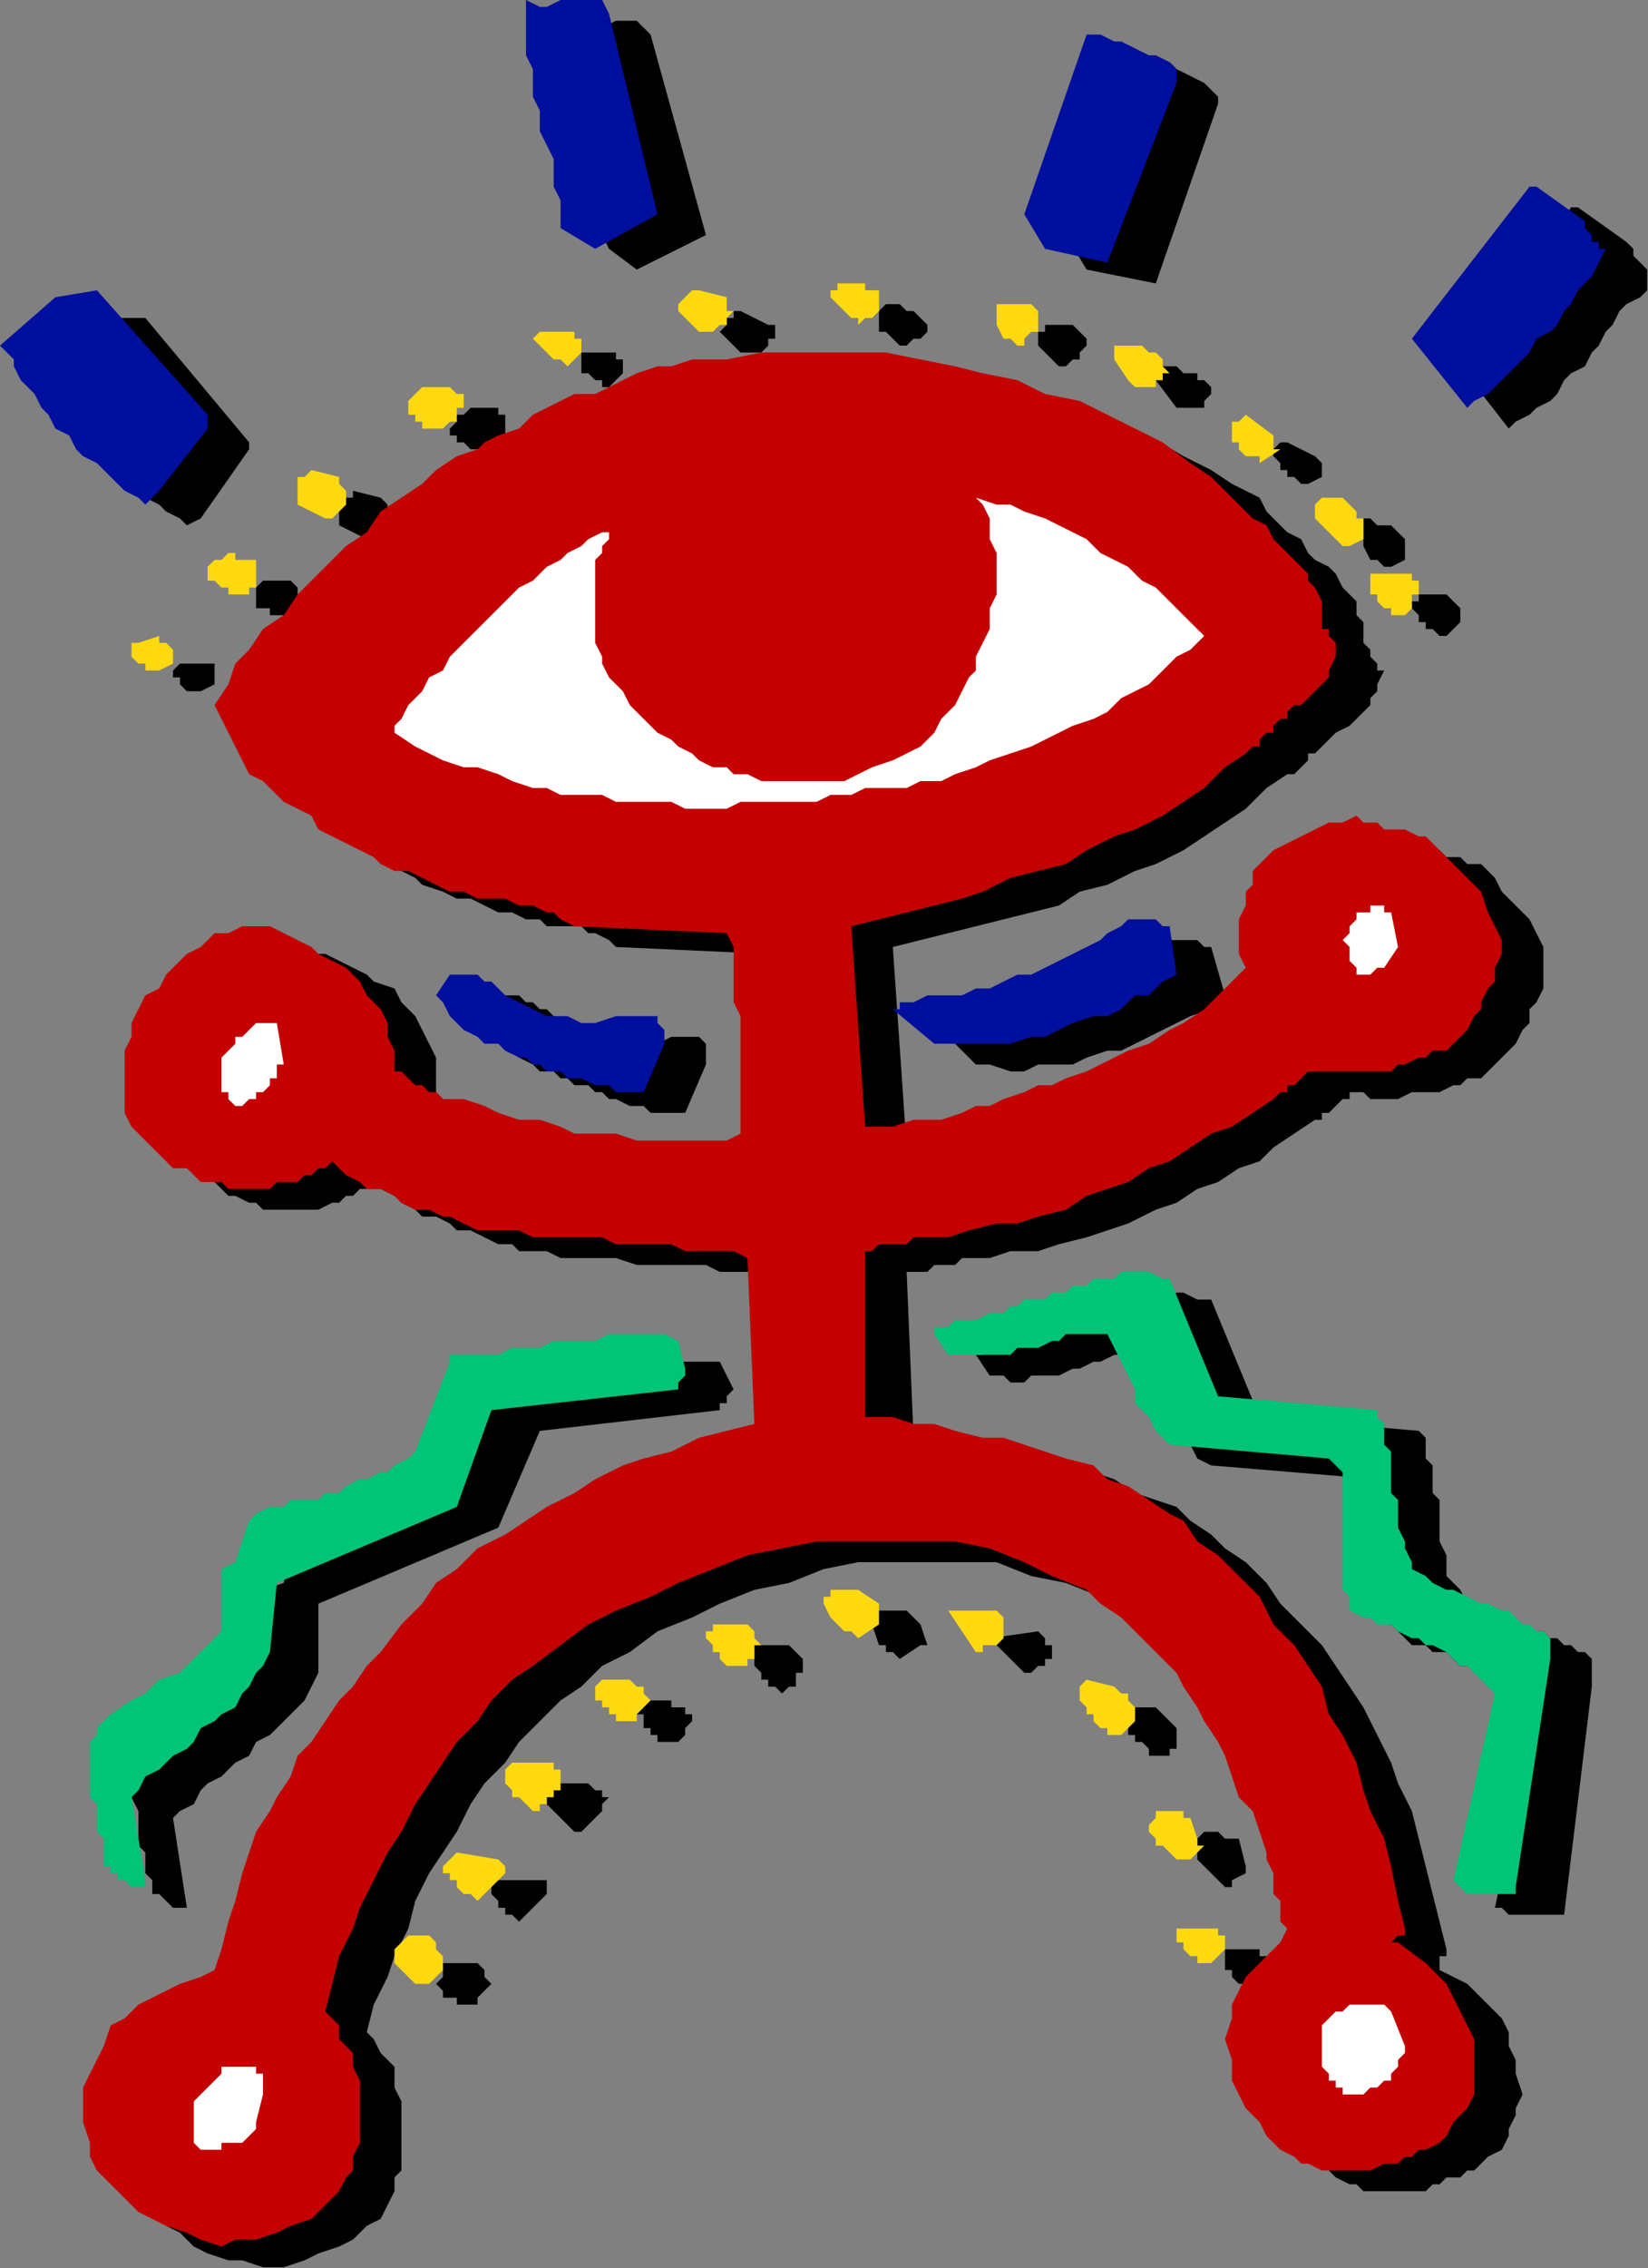 <?xml version="1.0" encoding="UTF-8" standalone="no"?>
<svg
   xmlns:dc="http://purl.org/dc/elements/1.1/"
   xmlns:cc="http://creativecommons.org/ns#"
   xmlns:rdf="http://www.w3.org/1999/02/22-rdf-syntax-ns#"
   xmlns:svg="http://www.w3.org/2000/svg"
   xmlns="http://www.w3.org/2000/svg"
   xmlns:sodipodi="http://sodipodi.sourceforge.net/DTD/sodipodi-0.dtd"
   xmlns:inkscape="http://www.inkscape.org/namespaces/inkscape"
   version="1.0"
   width="50.495mm"
   height="69.444mm"
   id="svg149"
   sodipodi:docname="FSA07013.WMF">
  <rect width="100%" height="100%" fill="#808080" stroke="none"/>
  <sodipodi:namedview
     pagecolor="#ffffff"
     bordercolor="#666666"
     borderopacity="1"
     objecttolerance="10"
     gridtolerance="10"
     guidetolerance="10"
     inkscape:pageopacity="0"
     inkscape:pageshadow="2"
     inkscape:window-width="640"
     inkscape:window-height="480"
     id="namedview151" />
  <defs
     id="defs3">
    <pattern
       id="WMFhbasepattern"
       patternUnits="userSpaceOnUse"
       width="6"
       height="6"
       x="0"
       y="0" />
  </defs>
  <path
     style="fill:#000000;fill-rule:evenodd;fill-opacity:1;stroke:none;"
     d="  M 184.34,195.176   L 184.34,191.977   L 183.539,191.177   L 182.737,191.177   L 181.936,190.377   L 181.134,190.377   L 180.333,189.577   L 179.531,189.577   L 178.73,188.777   L 177.928,188.777   L 176.325,187.977   L 174.722,187.177   L 173.921,187.177   L 172.318,186.377   L 170.715,185.577   L 169.914,185.577   L 169.112,183.978   L 168.311,183.178   L 167.509,182.378   L 167.509,180.778   L 167.509,179.978   L 166.708,178.378   L 166.708,177.578   L 166.708,175.979   L 166.708,175.179   L 166.708,173.579   L 165.906,172.779   L 165.906,171.979   L 165.906,170.379   L 165.906,169.579   L 165.105,168.779   L 165.105,167.18   L 165.105,166.38   L 164.303,165.58   L 145.869,163.98   L 140.259,150.382   L 139.457,150.382   L 138.656,150.382   L 137.053,149.582   L 136.251,149.582   L 135.45,150.382   L 133.847,150.382   L 133.046,150.382   L 132.244,151.182   L 130.641,151.182   L 129.84,151.981   L 128.237,151.981   L 127.435,152.781   L 126.634,152.781   L 125.031,152.781   L 124.229,153.581   L 122.626,153.581   L 121.825,153.581   L 121.023,154.381   L 120.222,154.381   L 119.42,155.181   L 118.619,155.181   L 117.817,155.181   L 117.016,155.181   L 116.214,155.181   L 115.413,155.981   L 114.612,155.981   L 114.612,155.981   L 113.81,156.781   L 113.81,156.781   L 113.009,156.781   L 113.009,156.781   L 113.009,156.781   L 114.612,159.181   L 116.214,159.181   L 117.016,159.98   L 118.619,159.98   L 119.42,159.181   L 120.222,159.181   L 121.825,159.181   L 122.626,159.181   L 124.229,158.381   L 125.031,158.381   L 126.634,157.581   L 127.435,157.581   L 129.038,156.781   L 129.84,156.781   L 131.443,156.781   L 132.244,156.781   L 133.847,156.781   L 134.648,158.381   L 134.648,159.98   L 135.45,161.58   L 136.251,163.98   L 137.053,165.58   L 137.854,167.18   L 138.656,168.779   L 140.259,169.579   L 159.494,171.179   L 159.494,171.979   L 160.296,172.779   L 160.296,174.379   L 161.097,175.179   L 161.097,176.778   L 161.097,177.578   L 160.296,179.178   L 160.296,180.778   L 160.296,181.578   L 160.296,183.178   L 160.296,183.978   L 160.296,185.577   L 161.097,186.377   L 161.097,187.977   L 161.899,188.777   L 162.7,189.577   L 163.502,190.377   L 165.105,190.377   L 165.906,191.177   L 167.509,191.177   L 168.311,191.977   L 169.112,192.776   L 170.715,192.776   L 171.517,193.576   L 172.318,193.576   L 173.119,194.376   L 174.722,195.176   L 175.524,195.176   L 176.325,195.976   L 177.127,196.776   L 177.928,197.576   L 177.928,198.376   L 173.119,220.773   L 173.921,220.773   L 174.722,221.573   L 175.524,221.573   L 176.325,221.573   L 177.127,221.573   L 178.73,221.573   L 179.531,221.573   L 180.333,221.573   L 180.333,221.573   L 180.333,221.573   L 181.134,221.573   L 181.134,221.573   L 184.34,195.176  z "
     id="path5" />
  <path
     style="fill:#000000;fill-rule:evenodd;fill-opacity:1;stroke:none;"
     d="  M 178.73,113.586   L 178.73,111.186   L 178.73,109.587   L 177.928,107.987   L 177.127,106.387   L 175.524,104.787   L 173.921,103.187   L 173.119,101.588   L 171.517,99.988   L 169.914,99.988   L 169.112,99.188   L 167.509,99.188   L 166.708,98.388   L 165.105,98.388   L 164.303,97.588   L 163.502,97.588   L 161.899,96.788   L 160.296,97.588   L 158.693,97.588   L 157.09,98.388   L 155.487,99.188   L 153.884,99.988   L 153.082,100.788   L 151.48,102.388   L 150.678,103.187   L 149.877,104.787   L 149.075,106.387   L 149.075,107.187   L 149.075,108.787   L 148.274,110.387   L 148.274,111.186   L 149.075,112.786   L 149.075,114.386   L 147.472,115.986   L 145.869,117.586   L 144.266,119.185   L 142.663,120.785   L 140.259,121.585   L 137.854,123.185   L 136.251,123.985   L 133.847,125.585   L 132.244,125.585   L 130.641,126.385   L 129.038,127.184   L 126.634,127.984   L 125.031,128.784   L 123.428,129.584   L 121.825,129.584   L 119.42,130.384   L 117.817,131.184   L 116.214,131.184   L 114.612,131.984   L 112.207,131.984   L 110.604,132.784   L 109.001,132.784   L 107.398,132.784   L 104.994,132.784   L 103.391,109.587   L 106.597,108.787   L 109.803,107.987   L 113.009,107.187   L 116.214,106.387   L 119.42,105.587   L 122.626,104.787   L 125.031,103.187   L 128.237,102.388   L 131.443,100.788   L 133.847,99.988   L 137.053,98.388   L 139.457,96.788   L 141.862,95.188   L 144.266,93.589   L 146.671,91.189   L 149.075,89.589   L 149.877,89.589   L 149.877,89.589   L 150.678,88.789   L 150.678,88.789   L 151.48,87.989   L 151.48,87.189   L 152.281,87.189   L 153.082,86.389   L 153.082,86.389   L 153.884,85.59   L 154.685,84.79   L 154.685,84.79   L 156.288,83.99   L 157.09,83.19   L 157.891,82.39   L 158.693,81.59   L 158.693,80.79   L 159.494,79.99   L 159.494,79.19   L 160.296,77.591   L 159.494,77.591   L 159.494,76.791   L 159.494,76.791   L 158.693,75.991   L 158.693,75.991   L 158.693,75.191   L 158.693,75.191   L 157.891,74.391   L 157.891,73.591   L 157.891,71.991   L 157.09,71.191   L 157.09,69.592   L 156.288,68.792   L 155.487,67.992   L 154.685,66.392   L 153.884,65.592   L 152.281,64.792   L 151.48,63.992   L 150.678,62.392   L 149.075,61.592   L 148.274,60.793   L 147.472,59.993   L 146.671,59.193   L 145.869,57.593   L 142.663,55.993   L 140.259,54.393   L 137.053,52.794   L 133.046,50.394   L 129.84,49.594   L 126.634,47.994   L 122.626,47.194   L 119.42,45.594   L 115.413,44.795   L 111.406,43.995   L 108.2,43.995   L 104.192,43.195   L 100.185,43.195   L 96.177,43.195   L 92.972,43.195   L 88.964,43.995   L 87.361,43.995   L 84.957,44.795   L 83.354,44.795   L 80.949,45.594   L 79.346,45.594   L 76.942,46.394   L 75.339,47.194   L 73.736,47.994   L 72.133,48.794   L 69.729,49.594   L 68.126,50.394   L 66.523,51.194   L 64.92,51.994   L 63.317,52.794   L 61.714,53.593   L 60.111,54.393   L 57.706,55.993   L 56.104,57.593   L 53.699,59.193   L 51.295,60.793   L 49.692,62.392   L 47.287,63.992   L 44.883,65.592   L 43.28,67.192   L 41.677,69.592   L 39.272,71.191   L 37.67,73.591   L 36.067,75.191   L 34.464,77.591   L 32.861,79.99   L 31.258,81.59   L 30.456,83.99   L 30.456,85.59   L 31.258,87.189   L 32.059,88.789   L 32.861,90.389   L 34.464,91.989   L 35.265,92.789   L 36.868,94.388   L 38.471,95.188   L 39.272,95.988   L 40.875,97.588   L 42.478,98.388   L 44.081,99.188   L 44.883,99.988   L 46.486,100.788   L 48.089,101.588   L 48.89,102.388   L 51.295,103.187   L 52.898,103.987   L 54.501,103.987   L 56.104,104.787   L 57.706,105.587   L 59.309,105.587   L 60.912,106.387   L 62.515,106.387   L 63.317,107.187   L 64.92,107.187   L 65.721,107.187   L 67.324,107.187   L 68.126,107.987   L 68.927,107.987   L 70.53,108.787   L 71.332,109.587   L 88.964,110.387   L 89.766,111.986   L 89.766,112.786   L 89.766,114.386   L 90.567,115.986   L 90.567,117.586   L 90.567,119.185   L 90.567,119.985   L 90.567,121.585   L 90.567,123.185   L 90.567,124.785   L 90.567,126.385   L 90.567,127.984   L 90.567,129.584   L 90.567,131.184   L 90.567,132.784   L 90.567,133.584   L 88.964,134.384   L 86.56,134.384   L 84.957,134.384   L 82.552,134.384   L 80.949,134.384   L 78.545,134.384   L 76.141,134.384   L 73.736,133.584   L 72.133,133.584   L 69.729,132.784   L 67.324,132.784   L 65.721,131.984   L 63.317,131.184   L 60.912,130.384   L 58.508,130.384   L 56.905,129.584   L 56.104,128.784   L 55.302,128.784   L 54.501,128.784   L 53.699,127.984   L 52.898,127.984   L 52.096,127.184   L 51.295,127.184   L 50.493,126.385   L 50.493,124.785   L 50.493,122.385   L 49.692,120.785   L 48.89,119.185   L 48.089,117.586   L 46.486,115.986   L 45.684,114.386   L 43.28,113.586   L 42.478,112.786   L 40.875,111.986   L 39.272,111.186   L 37.67,110.387   L 36.067,110.387   L 34.464,109.587   L 32.861,109.587   L 31.258,110.387   L 29.655,111.186   L 28.052,111.986   L 27.25,112.786   L 25.647,114.386   L 24.846,115.186   L 23.243,116.786   L 22.441,117.586   L 21.64,119.185   L 20.838,120.785   L 20.037,122.385   L 19.235,124.785   L 19.235,126.385   L 19.235,127.984   L 19.235,129.584   L 20.037,131.184   L 20.838,132.784   L 20.838,133.584   L 21.64,134.384   L 22.441,135.184   L 23.243,135.983   L 24.846,136.783   L 25.647,137.583   L 26.449,138.383   L 27.25,138.383   L 28.853,139.183   L 29.655,139.183   L 30.456,139.983   L 32.059,139.983   L 32.861,139.983   L 34.464,139.983   L 35.265,139.983   L 36.067,139.983   L 36.868,139.983   L 38.471,139.183   L 39.272,139.183   L 40.074,138.383   L 40.875,138.383   L 41.677,137.583   L 42.478,137.583   L 43.28,137.583   L 44.081,137.583   L 45.684,138.383   L 46.486,139.183   L 48.089,139.983   L 48.89,140.783   L 50.493,140.783   L 52.096,141.583   L 52.898,142.383   L 54.501,142.383   L 56.104,143.183   L 57.706,143.982   L 59.309,143.982   L 60.111,144.782   L 61.714,144.782   L 63.317,144.782   L 64.92,145.582   L 66.523,145.582   L 68.126,145.582   L 69.729,145.582   L 71.332,145.582   L 73.736,146.382   L 75.339,146.382   L 76.942,146.382   L 78.545,146.382   L 80.148,146.382   L 81.751,146.382   L 83.354,147.182   L 84.957,147.182   L 86.56,147.182   L 88.163,147.182   L 89.766,147.182   L 91.369,147.982   L 92.972,167.98   L 89.766,168.779   L 86.56,169.579   L 83.354,170.379   L 80.148,171.179   L 76.942,172.779   L 73.736,173.579   L 71.332,175.179   L 68.927,176.778   L 65.721,178.378   L 63.317,179.978   L 60.912,182.378   L 58.508,183.978   L 56.104,186.377   L 53.699,188.777   L 51.295,191.177   L 48.89,193.576   L 47.287,195.176   L 45.684,197.576   L 44.081,199.976   L 43.28,201.575   L 41.677,203.975   L 40.074,205.575   L 38.471,207.975   L 37.67,210.374   L 36.067,212.774   L 35.265,215.174   L 33.662,217.573   L 32.861,219.973   L 32.059,222.373   L 31.258,224.773   L 30.456,227.972   L 29.655,230.372   L 28.052,231.172   L 26.449,231.972   L 24.044,232.772   L 22.441,233.572   L 20.838,234.371   L 19.235,235.971   L 18.434,237.571   L 16.831,239.171   L 16.03,240.771   L 15.228,242.37   L 15.228,244.77   L 14.427,246.37   L 15.228,247.97   L 15.228,250.369   L 16.03,251.969   L 16.831,253.569   L 17.633,255.969   L 19.235,257.569   L 20.838,258.368   L 22.441,259.968   L 24.044,260.768   L 26.449,261.568   L 28.052,261.568   L 30.456,262.368   L 32.861,262.368   L 35.265,261.568   L 36.868,260.768   L 39.272,259.968   L 40.875,259.168   L 42.478,257.569   L 44.081,256.769   L 44.883,255.169   L 45.684,253.569   L 45.684,251.969   L 46.486,251.169   L 46.486,249.57   L 46.486,247.97   L 46.486,247.17   L 46.486,245.57   L 46.486,243.97   L 46.486,243.17   L 45.684,241.571   L 45.684,240.771   L 45.684,239.171   L 44.883,238.371   L 44.081,237.571   L 43.28,235.971   L 42.478,235.171   L 43.28,231.972   L 44.883,228.772   L 45.684,226.372   L 47.287,223.173   L 48.089,219.973   L 49.692,216.774   L 51.295,214.374   L 52.898,211.974   L 54.501,208.775   L 56.104,206.375   L 58.508,203.975   L 60.111,201.575   L 62.515,199.176   L 64.92,196.776   L 67.324,195.176   L 69.729,192.776   L 72.935,191.177   L 76.141,188.777   L 80.148,187.177   L 83.354,185.577   L 87.361,183.978   L 91.369,183.178   L 95.376,181.578   L 99.383,180.778   L 103.391,180.778   L 107.398,180.778   L 111.406,180.778   L 115.413,180.778   L 119.42,182.378   L 123.428,183.178   L 127.435,184.777   L 130.641,187.177   L 133.046,187.977   L 134.648,189.577   L 136.251,191.177   L 137.854,192.776   L 139.457,194.376   L 141.06,195.976   L 142.663,198.376   L 143.465,199.976   L 145.068,202.375   L 145.869,203.975   L 146.671,206.375   L 147.472,207.975   L 149.075,210.374   L 149.877,212.774   L 150.678,214.374   L 151.48,216.774   L 152.281,218.373   L 152.281,219.173   L 152.281,219.973   L 153.082,221.573   L 153.082,222.373   L 153.082,223.973   L 153.884,224.773   L 153.884,226.372   L 153.082,227.172   L 151.48,228.772   L 150.678,230.372   L 149.877,231.172   L 148.274,232.772   L 147.472,234.371   L 147.472,236.771   L 147.472,238.371   L 147.472,240.771   L 148.274,243.17   L 149.075,244.77   L 149.877,246.37   L 150.678,247.97   L 152.281,249.57   L 153.884,251.169   L 154.685,251.969   L 156.288,252.769   L 157.09,252.769   L 157.891,253.569   L 158.693,253.569   L 160.296,253.569   L 161.097,253.569   L 161.899,253.569   L 162.7,253.569   L 164.303,253.569   L 165.105,253.569   L 165.906,252.769   L 166.708,252.769   L 167.509,251.969   L 169.112,251.969   L 169.914,251.169   L 170.715,251.169   L 171.517,250.369   L 172.318,249.57   L 173.921,248.77   L 174.722,247.17   L 174.722,246.37   L 175.524,244.77   L 175.524,243.97   L 176.325,242.37   L 175.524,239.971   L 175.524,238.371   L 174.722,236.771   L 174.722,235.171   L 173.921,233.572   L 172.318,231.972   L 171.517,231.172   L 169.914,229.572   L 166.708,227.972   L 166.708,227.172   L 166.708,226.372   L 167.509,226.372   L 167.509,225.572   L 166.708,222.373   L 165.906,219.173   L 165.105,215.974   L 164.303,212.774   L 163.502,209.574   L 161.899,206.375   L 161.097,203.975   L 159.494,200.776   L 157.891,197.576   L 156.288,195.176   L 154.685,192.776   L 153.082,190.377   L 150.678,187.977   L 148.274,185.577   L 146.671,183.178   L 144.266,180.778   L 141.862,179.178   L 140.259,177.578   L 137.854,175.979   L 136.251,174.379   L 133.847,173.579   L 131.443,172.779   L 129.038,171.179   L 126.634,170.379   L 124.229,169.579   L 121.023,168.779   L 118.619,168.779   L 116.214,167.98   L 113.009,167.18   L 110.604,167.18   L 108.2,166.38   L 105.795,166.38   L 104.994,147.182   L 105.795,147.182   L 106.597,147.182   L 107.398,147.182   L 108.2,146.382   L 109.001,146.382   L 109.803,146.382   L 110.604,146.382   L 111.406,145.582   L 114.612,145.582   L 117.016,144.782   L 120.222,144.782   L 122.626,143.982   L 125.832,143.183   L 128.237,142.383   L 130.641,141.583   L 133.847,139.983   L 136.251,139.183   L 138.656,137.583   L 141.06,136.783   L 143.465,135.184   L 145.869,134.384   L 147.472,132.784   L 149.877,131.184   L 152.281,129.584   L 153.082,129.584   L 153.082,128.784   L 153.884,128.784   L 154.685,127.984   L 154.685,127.984   L 155.487,127.184   L 156.288,127.184   L 156.288,126.385   L 157.891,126.385   L 158.693,127.184   L 159.494,127.184   L 161.097,127.184   L 161.899,127.184   L 163.502,126.385   L 164.303,126.385   L 165.906,126.385   L 166.708,126.385   L 168.311,125.585   L 169.112,125.585   L 169.914,124.785   L 171.517,124.785   L 172.318,123.985   L 173.119,123.185   L 173.921,122.385   L 174.722,121.585   L 175.524,120.785   L 176.325,119.185   L 177.127,118.386   L 177.127,116.786   L 177.928,115.986   L 178.73,114.386   L 178.73,113.586  z "
     id="path7" />
  <path
     style="fill:#000000;fill-rule:evenodd;fill-opacity:1;stroke:none;"
     d="  M 167.509,239.171   L 165.906,235.171   L 165.105,235.171   L 164.303,234.371   L 163.502,234.371   L 162.7,234.371   L 161.899,234.371   L 161.097,234.371   L 160.296,235.171   L 159.494,235.971   L 158.693,235.971   L 158.693,236.771   L 157.891,237.571   L 157.891,238.371   L 157.891,239.171   L 157.891,239.971   L 157.891,240.771   L 158.693,241.571   L 158.693,242.37   L 158.693,243.17   L 159.494,243.17   L 159.494,243.17   L 160.296,243.97   L 160.296,243.97   L 161.097,244.77   L 161.097,244.77   L 161.899,244.77   L 162.7,244.77   L 163.502,244.77   L 164.303,244.77   L 165.105,243.97   L 165.105,243.97   L 165.906,243.17   L 166.708,242.37   L 166.708,241.571   L 167.509,240.771   L 167.509,239.971   L 167.509,239.171  z "
     id="path9" />
  <path
     style="fill:#000000;fill-rule:evenodd;fill-opacity:1;stroke:none;"
     d="  M 166.708,111.986   L 165.906,107.987   L 165.906,107.987   L 165.105,107.987   L 165.105,107.987   L 164.303,107.987   L 164.303,107.987   L 163.502,107.987   L 163.502,107.987   L 162.7,107.987   L 162.7,107.987   L 161.899,108.787   L 161.899,109.587   L 161.097,110.387   L 161.097,111.186   L 161.097,111.986   L 161.097,112.786   L 161.097,113.586   L 161.899,113.586   L 161.899,114.386   L 161.899,115.186   L 162.7,115.186   L 163.502,115.186   L 164.303,115.186   L 164.303,115.186   L 165.105,114.386   L 166.708,111.986  z "
     id="path11" />
  <path
     style="fill:#000000;fill-rule:evenodd;fill-opacity:1;stroke:none;"
     d="  M 144.266,75.991   L 142.663,74.391   L 141.862,72.791   L 140.259,71.991   L 138.656,70.391   L 137.053,69.592   L 135.45,67.992   L 133.847,67.192   L 132.244,66.392   L 130.641,65.592   L 129.038,64.792   L 127.435,63.992   L 125.832,63.192   L 124.229,62.392   L 121.825,61.592   L 120.222,60.793   L 118.619,59.993   L 118.619,60.793   L 119.42,62.392   L 119.42,63.992   L 120.222,65.592   L 120.222,67.192   L 120.222,67.992   L 120.222,69.592   L 120.222,71.191   L 120.222,72.791   L 119.42,74.391   L 119.42,75.991   L 118.619,76.791   L 118.619,78.39   L 117.817,79.99   L 117.016,81.59   L 117.016,82.39   L 115.413,83.99   L 114.612,86.389   L 113.009,87.189   L 111.406,88.789   L 109.803,90.389   L 108.2,91.189   L 105.795,91.989   L 104.192,91.989   L 102.589,92.789   L 100.986,92.789   L 99.383,92.789   L 97.78,93.589   L 96.177,93.589   L 95.376,92.789   L 93.773,92.789   L 92.17,92.789   L 90.567,91.989   L 88.964,91.989   L 87.361,91.189   L 86.56,90.389   L 84.957,89.589   L 83.354,89.589   L 82.552,88.789   L 81.751,87.989   L 80.148,86.389   L 79.346,85.59   L 78.545,84.79   L 77.743,83.99   L 76.942,83.19   L 76.141,81.59   L 75.339,80.79   L 75.339,79.99   L 74.538,78.39   L 74.538,77.591   L 73.736,75.991   L 73.736,75.191   L 73.736,73.591   L 73.736,72.791   L 73.736,71.191   L 73.736,69.592   L 73.736,68.792   L 73.736,67.992   L 74.538,67.192   L 74.538,66.392   L 74.538,66.392   L 75.339,65.592   L 75.339,64.792   L 76.141,63.992   L 74.538,64.792   L 73.736,64.792   L 72.133,65.592   L 71.332,66.392   L 69.729,67.192   L 68.927,67.992   L 67.324,68.792   L 66.523,69.592   L 65.721,70.391   L 64.118,71.991   L 63.317,72.791   L 62.515,73.591   L 60.912,74.391   L 60.111,75.191   L 59.309,76.791   L 58.508,77.591   L 56.905,78.39   L 56.104,79.99   L 55.302,80.79   L 54.501,82.39   L 52.898,83.19   L 52.898,84.79   L 52.096,85.59   L 51.295,86.389   L 51.295,87.189   L 51.295,87.189   L 51.295,87.189   L 51.295,87.989   L 52.898,88.789   L 54.501,89.589   L 56.905,90.389   L 58.508,91.189   L 60.111,91.989   L 62.515,91.989   L 64.118,92.789   L 66.523,93.589   L 68.126,93.589   L 70.53,94.388   L 72.133,94.388   L 74.538,95.188   L 76.141,95.188   L 78.545,95.188   L 80.949,95.988   L 82.552,95.988   L 84.957,95.988   L 86.56,95.988   L 88.964,95.988   L 91.369,95.988   L 92.972,95.988   L 95.376,95.188   L 96.979,95.188   L 99.383,95.188   L 101.788,95.188   L 103.391,94.388   L 105.795,94.388   L 107.398,93.589   L 109.803,93.589   L 112.207,92.789   L 113.81,92.789   L 116.214,91.989   L 117.817,91.189   L 120.222,90.389   L 121.825,89.589   L 124.229,88.789   L 125.832,87.989   L 128.237,87.189   L 129.84,86.389   L 131.443,85.59   L 133.046,84.79   L 134.648,83.99   L 136.251,82.39   L 137.854,81.59   L 139.457,79.99   L 141.06,79.19   L 142.663,77.591   L 144.266,75.991  z "
     id="path13" />
  <path
     style="fill:#000000;fill-rule:evenodd;fill-opacity:1;stroke:none;"
     d="  M 141.862,115.186   L 140.259,109.587   L 139.457,109.587   L 138.656,108.787   L 138.656,108.787   L 137.854,108.787   L 137.053,108.787   L 136.251,108.787   L 135.45,108.787   L 134.648,109.587   L 133.847,110.387   L 132.244,111.186   L 130.641,111.986   L 129.038,112.786   L 128.237,113.586   L 126.634,114.386   L 124.229,115.186   L 122.626,115.986   L 121.023,115.986   L 119.42,116.786   L 117.817,116.786   L 116.214,117.586   L 114.612,117.586   L 113.009,118.386   L 111.406,118.386   L 109.001,118.386   L 109.001,118.386   L 109.001,119.185   L 109.001,119.185   L 109.001,119.185   L 113.009,123.185   L 114.612,123.185   L 117.016,123.985   L 118.619,123.985   L 120.222,123.185   L 122.626,123.185   L 124.229,123.185   L 125.832,122.385   L 128.237,121.585   L 129.84,121.585   L 131.443,120.785   L 133.046,119.985   L 134.648,119.185   L 136.251,118.386   L 137.854,117.586   L 140.259,116.786   L 141.06,115.986   L 141.06,115.986   L 141.06,115.186   L 141.862,115.186   L 141.862,115.186  z "
     id="path15" />
  <path
     style="fill:#000000;fill-rule:evenodd;fill-opacity:1;stroke:none;"
     d="  M 84.957,160.78   L 83.354,157.581   L 82.552,157.581   L 80.148,157.581   L 79.346,157.581   L 77.743,157.581   L 76.141,157.581   L 74.538,157.581   L 72.935,157.581   L 71.332,157.581   L 69.729,158.381   L 68.126,158.381   L 66.523,158.381   L 64.92,159.181   L 63.317,159.181   L 61.714,159.181   L 60.111,159.181   L 58.508,159.181   L 57.706,159.98   L 57.706,159.98   L 57.706,159.98   L 56.905,159.98   L 52.898,170.379   L 52.096,171.179   L 51.295,171.979   L 49.692,172.779   L 48.89,173.579   L 48.089,173.579   L 46.486,174.379   L 45.684,174.379   L 44.081,175.179   L 42.478,175.179   L 41.677,175.979   L 40.074,175.979   L 39.272,176.778   L 37.67,176.778   L 36.067,177.578   L 35.265,177.578   L 33.662,178.378   L 32.861,183.178   L 30.456,183.978   L 30.456,191.177   L 28.853,192.776   L 27.25,194.376   L 25.647,195.976   L 24.044,197.576   L 21.64,198.376   L 20.037,199.976   L 18.434,200.776   L 16.03,202.375   L 16.03,203.175   L 16.03,203.975   L 16.03,205.575   L 15.228,206.375   L 15.228,207.175   L 15.228,207.975   L 16.03,209.574   L 16.03,210.374   L 16.03,211.174   L 16.03,211.974   L 16.03,213.574   L 16.831,214.374   L 16.831,215.174   L 16.831,216.774   L 17.633,217.573   L 17.633,218.373   L 17.633,219.173   L 18.434,219.173   L 18.434,219.173   L 19.235,219.973   L 19.235,219.973   L 20.037,220.773   L 20.037,220.773   L 20.838,220.773   L 20.838,220.773   L 21.64,220.773   L 21.64,220.773   L 21.64,220.773   L 20.037,210.374   L 20.838,209.574   L 22.441,208.775   L 23.243,207.175   L 24.044,206.375   L 25.647,205.575   L 26.449,204.775   L 27.25,203.975   L 28.853,203.175   L 29.655,201.575   L 31.258,200.776   L 32.059,199.976   L 32.861,199.176   L 34.464,197.576   L 35.265,196.776   L 36.067,195.176   L 36.868,193.576   L 36.868,185.577   L 57.706,176.778   L 62.515,165.58   L 83.354,163.18   L 83.354,162.38   L 84.155,162.38   L 84.155,161.58   L 84.957,160.78  z "
     id="path17" />
  <path
     style="fill:#000000;fill-rule:evenodd;fill-opacity:1;stroke:none;"
     d="  M 81.751,123.185   L 81.751,122.385   L 81.751,121.585   L 81.751,120.785   L 80.949,119.985   L 77.743,119.985   L 76.141,120.785   L 74.538,120.785   L 72.133,120.785   L 70.53,119.985   L 68.927,119.985   L 67.324,119.185   L 64.92,118.386   L 64.118,117.586   L 63.317,116.786   L 62.515,116.786   L 61.714,115.986   L 60.912,115.986   L 60.111,115.186   L 59.309,115.186   L 58.508,115.186   L 56.905,115.186   L 56.104,117.586   L 56.104,118.386   L 56.905,119.985   L 57.706,120.785   L 59.309,121.585   L 60.111,122.385   L 61.714,123.185   L 62.515,123.985   L 64.118,123.985   L 64.92,124.785   L 65.721,124.785   L 66.523,125.585   L 68.126,125.585   L 68.927,126.385   L 69.729,126.385   L 70.53,127.184   L 71.332,127.184   L 72.935,127.984   L 73.736,127.984   L 74.538,127.984   L 75.339,128.784   L 76.141,128.784   L 77.743,128.784   L 78.545,128.784   L 79.346,128.784   L 81.751,123.185  z "
     id="path19" />
  <path
     style="fill:#000000;fill-rule:evenodd;fill-opacity:1;stroke:none;"
     d="  M 146.671,227.172   L 146.671,227.172   L 146.671,227.172   L 146.671,226.372   L 146.671,226.372   L 145.869,226.372   L 145.869,225.572   L 145.068,225.572   L 145.068,225.572   L 144.266,225.572   L 143.465,225.572   L 142.663,225.572   L 142.663,225.572   L 141.862,225.572   L 141.862,225.572   L 141.862,226.372   L 141.862,226.372   L 141.862,227.172   L 141.862,227.972   L 142.663,227.972   L 142.663,228.772   L 142.663,228.772   L 143.465,229.572   L 144.266,229.572   L 145.068,229.572   L 145.068,229.572   L 145.068,229.572   L 145.068,229.572   L 145.869,229.572   L 145.869,229.572   L 146.671,228.772   L 146.671,228.772   L 146.671,227.972   L 146.671,227.972   L 146.671,227.972   L 146.671,227.172   L 146.671,227.172  z "
     id="path21" />
  <path
     style="fill:#000000;fill-rule:evenodd;fill-opacity:1;stroke:none;"
     d="  M 144.266,215.974   L 143.465,212.774   L 142.663,212.774   L 142.663,212.774   L 141.862,212.774   L 141.06,211.974   L 141.06,211.974   L 140.259,211.974   L 139.457,211.974   L 139.457,211.974   L 138.656,212.774   L 138.656,212.774   L 138.656,213.574   L 137.854,214.374   L 138.656,214.374   L 138.656,215.174   L 139.457,215.974   L 139.457,215.974   L 140.259,216.774   L 141.06,217.573   L 141.06,217.573   L 141.862,218.373   L 141.862,218.373   L 142.663,218.373   L 142.663,217.573   L 142.663,217.573   L 144.266,216.774   L 144.266,216.774   L 144.266,215.974   L 144.266,215.974   L 144.266,215.974  z "
     id="path23" />
  <path
     style="fill:#000000;fill-rule:evenodd;fill-opacity:1;stroke:none;"
     d="  M 136.251,201.575   L 136.251,200.776   L 136.251,199.976   L 136.251,199.976   L 135.45,199.176   L 135.45,199.176   L 134.648,198.376   L 134.648,198.376   L 133.847,197.576   L 130.641,197.576   L 130.641,197.576   L 130.641,198.376   L 130.641,199.176   L 130.641,199.176   L 130.641,199.976   L 130.641,200.776   L 131.443,200.776   L 131.443,201.575   L 132.244,201.575   L 133.046,202.375   L 133.046,203.175   L 133.847,203.175   L 133.847,203.175   L 133.847,203.175   L 133.847,203.175   L 134.648,203.175   L 135.45,203.175   L 135.45,202.375   L 136.251,202.375   L 136.251,201.575   L 136.251,201.575   L 136.251,201.575   L 136.251,201.575   L 136.251,201.575  z "
     id="path25" />
  <path
     style="fill:#000000;fill-rule:evenodd;fill-opacity:1;stroke:none;"
     d="  M 121.825,191.177   L 121.825,190.377   L 121.023,190.377   L 121.023,189.577   L 120.222,188.777   L 114.612,189.577   L 118.619,193.576   L 118.619,193.576   L 119.42,193.576   L 119.42,193.576   L 120.222,192.776   L 120.222,192.776   L 121.023,192.776   L 121.023,191.977   L 121.825,191.977   L 121.825,191.977   L 121.825,191.977   L 121.825,191.177   L 121.825,191.177  z "
     id="path27" />
  <path
     style="fill:#000000;fill-rule:evenodd;fill-opacity:1;stroke:none;"
     d="  M 107.398,190.377   L 106.597,187.977   L 104.994,186.377   L 101.788,186.377   L 100.986,186.377   L 100.986,187.177   L 100.986,187.977   L 100.986,187.977   L 101.788,190.377   L 102.589,190.377   L 102.589,191.177   L 103.391,191.177   L 104.192,191.977   L 106.597,190.377   L 106.597,190.377   L 106.597,190.377   L 106.597,190.377   L 107.398,190.377  z "
     id="path29" />
  <path
     style="fill:#000000;fill-rule:evenodd;fill-opacity:1;stroke:none;"
     d="  M 92.972,192.776   L 92.972,191.977   L 92.972,191.977   L 92.17,191.177   L 92.17,191.177   L 92.17,191.177   L 91.369,190.377   L 90.567,190.377   L 90.567,190.377   L 89.766,190.377   L 88.964,190.377   L 88.163,190.377   L 88.163,190.377   L 87.361,190.377   L 87.361,191.177   L 87.361,191.177   L 87.361,191.977   L 87.361,192.776   L 87.361,192.776   L 88.163,193.576   L 88.163,194.376   L 88.964,194.376   L 88.964,195.176   L 89.766,195.176   L 90.567,195.976   L 90.567,195.976   L 91.369,195.176   L 91.369,195.176   L 92.17,195.176   L 92.17,194.376   L 92.17,193.576   L 92.972,193.576   L 92.972,192.776   L 92.972,192.776   L 92.972,192.776   L 92.972,192.776   L 92.972,192.776  z "
     id="path31" />
  <path
     style="fill:#000000;fill-rule:evenodd;fill-opacity:1;stroke:none;"
     d="  M 80.148,199.176   L 80.148,198.376   L 79.346,198.376   L 79.346,197.576   L 78.545,197.576   L 77.743,197.576   L 77.743,196.776   L 76.942,196.776   L 76.141,196.776   L 76.141,196.776   L 75.339,196.776   L 75.339,196.776   L 75.339,196.776   L 74.538,196.776   L 74.538,197.576   L 74.538,197.576   L 74.538,197.576   L 73.736,198.376   L 74.538,198.376   L 74.538,199.176   L 74.538,199.976   L 75.339,199.976   L 75.339,200.776   L 76.141,200.776   L 76.141,201.575   L 76.942,201.575   L 76.942,201.575   L 77.743,201.575   L 77.743,201.575   L 78.545,201.575   L 79.346,200.776   L 79.346,199.976   L 80.148,199.176  z "
     id="path33" />
  <path
     style="fill:#000000;fill-rule:evenodd;fill-opacity:1;stroke:none;"
     d="  M 70.53,207.975   L 69.729,207.975   L 69.729,207.175   L 68.927,207.175   L 68.126,206.375   L 64.92,206.375   L 64.118,207.175   L 64.118,207.175   L 63.317,207.975   L 63.317,208.775   L 64.118,209.574   L 64.118,209.574   L 64.92,210.374   L 64.92,210.374   L 65.721,211.174   L 66.523,211.974   L 66.523,211.974   L 67.324,211.974   L 68.126,211.174   L 68.126,211.174   L 68.927,210.374   L 68.927,210.374   L 69.729,209.574   L 69.729,209.574   L 69.729,208.775   L 70.53,207.975  z "
     id="path35" />
  <path
     style="fill:#000000;fill-rule:evenodd;fill-opacity:1;stroke:none;"
     d="  M 63.317,219.173   L 63.317,218.373   L 63.317,218.373   L 63.317,217.573   L 62.515,217.573   L 57.706,217.573   L 56.905,217.573   L 56.905,217.573   L 56.905,218.373   L 56.905,219.173   L 56.905,219.173   L 57.706,219.973   L 57.706,220.773   L 58.508,220.773   L 58.508,221.573   L 59.309,221.573   L 60.111,222.373   L 60.111,222.373   L 63.317,219.173   L 63.317,219.173   L 63.317,219.173   L 63.317,219.173   L 63.317,219.173  z "
     id="path37" />
  <path
     style="fill:#000000;fill-rule:evenodd;fill-opacity:1;stroke:none;"
     d="  M 56.905,229.572   L 56.104,228.772   L 56.104,227.972   L 55.302,227.172   L 54.501,227.172   L 52.096,227.172   L 51.295,227.172   L 51.295,227.972   L 51.295,228.772   L 50.493,229.572   L 50.493,229.572   L 51.295,230.372   L 51.295,231.172   L 52.096,231.172   L 52.898,231.172   L 52.898,231.972   L 53.699,231.972   L 54.501,231.972   L 55.302,231.972   L 55.302,231.172   L 56.104,230.372   L 56.905,229.572   L 56.905,229.572   L 56.905,229.572   L 56.905,229.572   L 56.905,229.572  z "
     id="path39" />
  <path
     style="fill:#000000;fill-rule:evenodd;fill-opacity:1;stroke:none;"
     d="  M 37.67,125.585   L 37.67,120.785   L 36.868,120.785   L 36.868,120.785   L 36.067,120.785   L 36.067,120.785   L 35.265,120.785   L 35.265,120.785   L 34.464,120.785   L 34.464,121.585   L 33.662,121.585   L 33.662,122.385   L 32.861,123.185   L 32.059,123.185   L 32.059,123.985   L 31.258,124.785   L 31.258,124.785   L 30.456,125.585   L 30.456,126.385   L 30.456,126.385   L 30.456,127.184   L 30.456,127.984   L 31.258,128.784   L 31.258,129.584   L 32.059,129.584   L 32.059,130.384   L 32.861,130.384   L 33.662,130.384   L 34.464,130.384   L 34.464,129.584   L 35.265,129.584   L 35.265,128.784   L 36.067,127.984   L 36.868,127.984   L 36.868,127.184   L 37.67,126.385   L 37.67,125.585   L 37.67,125.585  z "
     id="path41" />
  <path
     style="fill:#000000;fill-rule:evenodd;fill-opacity:1;stroke:none;"
     d="  M 35.265,245.57   L 35.265,243.17   L 35.265,242.37   L 34.464,241.571   L 34.464,241.571   L 33.662,241.571   L 32.861,241.571   L 32.059,241.571   L 32.059,241.571   L 31.258,241.571   L 30.456,242.37   L 29.655,243.17   L 28.853,243.97   L 28.052,244.77   L 28.052,245.57   L 27.25,247.17   L 27.25,247.97   L 27.25,249.57   L 27.25,249.57   L 27.25,250.369   L 27.25,250.369   L 27.25,250.369   L 28.052,251.169   L 28.853,251.169   L 28.853,251.169   L 29.655,251.169   L 30.456,251.169   L 31.258,251.169   L 31.258,250.369   L 32.059,250.369   L 32.861,250.369   L 33.662,249.57   L 34.464,248.77   L 34.464,247.97   L 35.265,245.57  z "
     id="path43" />
  <path
     style="fill:#000000;fill-rule:evenodd;fill-opacity:1;stroke:none;"
     d="  M 190.752,31.196   L 189.951,30.396   L 189.149,29.596   L 189.149,28.796   L 188.348,27.997   L 182.737,23.997   L 182.737,23.997   L 182.737,23.997   L 181.936,23.997   L 181.936,23.997   L 169.112,42.395   L 174.722,49.594   L 175.524,48.794   L 177.127,47.994   L 177.928,47.194   L 179.531,46.394   L 180.333,45.594   L 181.134,43.995   L 181.936,43.195   L 183.539,42.395   L 184.34,40.795   L 185.142,39.995   L 185.943,38.395   L 186.745,37.595   L 187.546,35.996   L 188.348,35.196   L 189.951,34.396   L 190.752,33.596   L 190.752,31.196   L 190.752,31.196   L 190.752,31.196   L 190.752,31.196   L 190.752,31.196  z "
     id="path45" />
  <path
     style="fill:#000000;fill-rule:evenodd;fill-opacity:1;stroke:none;"
     d="  M 141.06,11.999   L 141.06,11.999   L 141.06,11.999   L 141.06,11.199   L 141.06,11.199   L 140.259,10.399   L 139.457,9.599   L 137.854,8.799   L 136.251,7.999   L 135.45,7.199   L 133.847,7.199   L 132.244,6.399   L 131.443,6.399   L 123.428,27.197   L 125.832,31.196   L 133.847,32.796   L 141.06,11.999  z "
     id="path47" />
  <path
     style="fill:#000000;fill-rule:evenodd;fill-opacity:1;stroke:none;"
     d="  M 81.751,27.197   L 75.339,4   L 74.538,3.2   L 73.736,2.4   L 72.133,2.4   L 71.332,2.4   L 69.729,3.2   L 68.927,3.2   L 67.324,3.2   L 65.721,3.2   L 65.721,4.799   L 65.721,5.599   L 65.721,7.199   L 66.523,8.799   L 66.523,10.399   L 66.523,11.999   L 67.324,14.398   L 67.324,15.998   L 68.126,17.598   L 68.126,19.198   L 68.927,20.797   L 68.927,22.397   L 69.729,23.997   L 69.729,25.597   L 69.729,27.197   L 70.53,28.796   L 73.736,31.196   L 81.751,27.197   L 81.751,27.197   L 81.751,27.197   L 81.751,27.197   L 81.751,27.197  z "
     id="path49" />
  <path
     style="fill:#000000;fill-rule:evenodd;fill-opacity:1;stroke:none;"
     d="  M 28.853,51.994   L 28.853,51.994   L 28.853,51.194   L 28.853,51.194   L 28.853,51.194   L 16.831,36.796   L 11.221,36.796   L 4.809,42.395   L 6.412,43.995   L 7.213,44.795   L 7.213,46.394   L 8.015,47.194   L 8.816,48.794   L 9.618,49.594   L 11.221,51.194   L 12.022,51.994   L 12.824,52.794   L 13.625,54.393   L 15.228,55.193   L 16.03,55.993   L 16.831,57.593   L 18.434,58.393   L 19.235,59.193   L 20.838,59.993   L 21.64,60.793   L 23.243,59.993   L 28.853,51.994  z "
     id="path51" />
  <path
     style="fill:#000000;fill-rule:evenodd;fill-opacity:1;stroke:none;"
     d="  M 169.112,70.391   L 168.311,69.592   L 168.311,69.592   L 167.509,68.792   L 167.509,68.792   L 166.708,68.792   L 166.708,68.792   L 165.906,68.792   L 165.906,68.792   L 165.105,68.792   L 165.105,68.792   L 164.303,68.792   L 164.303,68.792   L 164.303,69.592   L 164.303,69.592   L 163.502,69.592   L 163.502,70.391   L 163.502,70.391   L 164.303,71.191   L 164.303,71.991   L 165.105,71.991   L 165.105,72.791   L 165.906,72.791   L 166.708,73.591   L 167.509,73.591   L 167.509,73.591   L 168.311,72.791   L 168.311,72.791   L 169.112,71.991   L 169.112,71.991   L 169.112,71.191   L 169.112,71.191   L 169.112,70.391   L 169.112,70.391   L 169.112,70.391   L 169.112,70.391   L 169.112,70.391  z "
     id="path53" />
  <path
     style="fill:#000000;fill-rule:evenodd;fill-opacity:1;stroke:none;"
     d="  M 162.7,64.792   L 162.7,63.992   L 162.7,63.192   L 162.7,63.192   L 162.7,62.392   L 161.899,61.592   L 161.899,61.592   L 161.097,60.793   L 161.097,60.793   L 160.296,60.793   L 159.494,60.793   L 158.693,59.993   L 157.891,59.993   L 157.891,60.793   L 157.891,60.793   L 157.891,61.592   L 157.891,61.592   L 157.891,62.392   L 157.891,62.392   L 157.891,63.192   L 157.891,63.192   L 158.693,64.792   L 159.494,64.792   L 160.296,65.592   L 161.097,65.592   L 162.7,64.792   L 162.7,64.792   L 162.7,64.792   L 162.7,64.792   L 162.7,64.792  z "
     id="path55" />
  <path
     style="fill:#000000;fill-rule:evenodd;fill-opacity:1;stroke:none;"
     d="  M 153.082,54.393   L 153.082,53.593   L 153.082,53.593   L 152.281,52.794   L 152.281,52.794   L 149.075,51.194   L 149.075,51.194   L 149.075,51.194   L 148.274,51.194   L 148.274,51.194   L 148.274,51.194   L 147.472,51.994   L 147.472,51.994   L 147.472,51.994   L 147.472,52.794   L 148.274,53.593   L 148.274,54.393   L 149.075,54.393   L 149.075,55.193   L 149.877,55.193   L 150.678,55.993   L 151.48,55.993   L 153.082,55.193   L 153.082,54.393   L 153.082,54.393   L 153.082,54.393   L 153.082,54.393  z "
     id="path57" />
  <path
     style="fill:#000000;fill-rule:evenodd;fill-opacity:1;stroke:none;"
     d="  M 140.259,45.594   L 140.259,44.795   L 139.457,43.995   L 138.656,43.995   L 138.656,43.195   L 137.854,43.195   L 137.053,43.195   L 136.251,42.395   L 135.45,42.395   L 135.45,42.395   L 134.648,42.395   L 134.648,43.195   L 134.648,43.195   L 133.847,43.195   L 133.847,43.195   L 133.847,43.995   L 133.847,43.995   L 136.251,47.194   L 136.251,47.194   L 137.053,47.194   L 137.854,47.194   L 138.656,47.194   L 139.457,47.194   L 139.457,46.394   L 140.259,45.594   L 140.259,45.594  z "
     id="path59" />
  <path
     style="fill:#000000;fill-rule:evenodd;fill-opacity:1;stroke:none;"
     d="  M 125.832,39.995   L 125.832,39.995   L 125.832,39.195   L 125.832,39.195   L 125.832,39.195   L 125.031,38.395   L 125.031,38.395   L 124.229,37.595   L 123.428,37.595   L 122.626,37.595   L 122.626,37.595   L 121.825,37.595   L 121.023,37.595   L 121.023,38.395   L 121.023,38.395   L 120.222,38.395   L 120.222,38.395   L 120.222,38.395   L 120.222,39.195   L 120.222,39.995   L 120.222,39.995   L 121.825,41.595   L 121.825,41.595   L 122.626,42.395   L 122.626,42.395   L 123.428,42.395   L 124.229,41.595   L 125.031,41.595   L 125.031,40.795   L 125.832,39.995  z "
     id="path61" />
  <path
     style="fill:#000000;fill-rule:evenodd;fill-opacity:1;stroke:none;"
     d="  M 107.398,37.595   L 107.398,37.595   L 106.597,36.796   L 106.597,36.796   L 106.597,36.796   L 105.795,35.996   L 105.795,35.996   L 104.994,35.996   L 104.192,35.196   L 104.192,35.196   L 103.391,35.196   L 102.589,35.196   L 101.788,35.996   L 101.788,35.996   L 101.788,35.996   L 101.788,35.996   L 101.788,36.796   L 101.788,36.796   L 101.788,37.595   L 101.788,38.395   L 102.589,38.395   L 103.391,39.195   L 103.391,39.195   L 104.192,39.995   L 104.994,39.995   L 105.795,39.195   L 105.795,39.195   L 106.597,39.195   L 107.398,38.395   L 107.398,38.395   L 107.398,37.595   L 107.398,37.595   L 107.398,37.595  z "
     id="path63" />
  <path
     style="fill:#000000;fill-rule:evenodd;fill-opacity:1;stroke:none;"
     d="  M 89.766,39.195   L 89.766,38.395   L 89.766,38.395   L 89.766,37.595   L 88.964,37.595   L 85.758,35.996   L 85.758,35.996   L 85.758,35.996   L 85.758,35.996   L 84.957,35.996   L 84.957,36.796   L 84.155,36.796   L 84.155,37.595   L 83.354,38.395   L 84.155,39.195   L 84.155,39.195   L 84.957,39.995   L 84.957,39.995   L 85.758,40.795   L 85.758,40.795   L 86.56,40.795   L 87.361,40.795   L 87.361,40.795   L 87.361,40.795   L 87.361,40.795   L 88.163,40.795   L 88.163,40.795   L 88.964,39.995   L 88.964,39.195   L 89.766,39.195  z "
     id="path65" />
  <path
     style="fill:#000000;fill-rule:evenodd;fill-opacity:1;stroke:none;"
     d="  M 72.133,42.395   L 72.133,41.595   L 72.133,41.595   L 72.133,41.595   L 71.332,41.595   L 71.332,40.795   L 70.53,40.795   L 69.729,40.795   L 69.729,40.795   L 68.927,40.795   L 68.126,40.795   L 68.126,40.795   L 67.324,40.795   L 67.324,41.595   L 67.324,41.595   L 67.324,41.595   L 67.324,42.395   L 67.324,42.395   L 67.324,43.195   L 68.126,43.195   L 68.927,43.995   L 68.927,43.995   L 69.729,43.995   L 69.729,44.795   L 70.53,44.795   L 71.332,43.995   L 71.332,43.995   L 72.133,43.195   L 72.133,42.395   L 72.133,42.395   L 72.133,42.395   L 72.133,42.395   L 72.133,42.395  z "
     id="path67" />
  <path
     style="fill:#000000;fill-rule:evenodd;fill-opacity:1;stroke:none;"
     d="  M 58.508,49.594   L 58.508,49.594   L 58.508,48.794   L 58.508,48.794   L 58.508,48.794   L 58.508,47.994   L 57.706,47.994   L 57.706,47.194   L 56.905,47.194   L 56.104,47.194   L 55.302,47.194   L 55.302,47.194   L 54.501,47.194   L 53.699,47.994   L 52.898,47.994   L 52.898,48.794   L 52.096,49.594   L 52.096,50.394   L 52.898,50.394   L 52.898,51.194   L 52.898,51.194   L 53.699,51.194   L 54.501,51.994   L 54.501,51.994   L 55.302,51.994   L 56.104,51.994   L 56.104,51.994   L 56.905,51.994   L 57.706,51.194   L 57.706,51.194   L 57.706,50.394   L 58.508,50.394   L 58.508,49.594  z "
     id="path69" />
  <path
     style="fill:#000000;fill-rule:evenodd;fill-opacity:1;stroke:none;"
     d="  M 44.883,60.793   L 44.883,59.993   L 44.883,59.193   L 44.883,58.393   L 44.081,57.593   L 40.875,56.793   L 40.875,57.593   L 40.074,57.593   L 40.074,58.393   L 40.074,58.393   L 39.272,59.193   L 39.272,59.993   L 39.272,59.993   L 39.272,60.793   L 42.478,62.392   L 43.28,62.392   L 44.081,62.392   L 44.883,61.592   L 44.883,60.793   L 44.883,60.793   L 44.883,60.793   L 44.883,60.793   L 44.883,60.793  z "
     id="path71" />
  <path
     style="fill:#000000;fill-rule:evenodd;fill-opacity:1;stroke:none;"
     d="  M 34.464,69.592   L 34.464,67.992   L 33.662,67.192   L 33.662,67.192   L 32.861,67.192   L 32.059,67.192   L 31.258,67.192   L 30.456,67.192   L 30.456,67.192   L 29.655,67.992   L 29.655,67.992   L 29.655,68.792   L 29.655,68.792   L 29.655,69.592   L 29.655,69.592   L 29.655,70.391   L 30.456,70.391   L 31.258,70.391   L 31.258,71.191   L 32.059,71.191   L 32.059,71.191   L 32.861,71.191   L 32.861,71.191   L 33.662,71.191   L 33.662,71.191   L 33.662,71.191   L 34.464,71.191   L 34.464,70.391   L 34.464,70.391   L 34.464,69.592  z "
     id="path73" />
  <path
     style="fill:#000000;fill-rule:evenodd;fill-opacity:1;stroke:none;"
     d="  M 24.846,79.19   L 24.846,78.39   L 24.846,78.39   L 24.846,77.591   L 24.846,77.591   L 24.846,76.791   L 24.044,76.791   L 23.243,76.791   L 23.243,76.791   L 20.838,76.791   L 20.838,76.791   L 20.838,76.791   L 20.037,77.591   L 20.037,77.591   L 20.037,77.591   L 20.037,77.591   L 20.037,78.39   L 20.037,78.39   L 20.838,78.39   L 20.838,79.19   L 20.838,79.19   L 21.64,79.99   L 22.441,79.99   L 22.441,79.99   L 23.243,79.99   L 23.243,79.99   L 24.846,79.19   L 24.846,79.19   L 24.846,79.19   L 24.846,79.19   L 24.846,79.19  z "
     id="path75" />
  <path
     style="fill:#00c477;fill-rule:evenodd;fill-opacity:1;stroke:none;"
     d="  M 179.531,191.977   L 179.531,189.577   L 178.73,188.777   L 177.928,188.777   L 177.127,187.977   L 176.325,187.977   L 175.524,187.177   L 174.722,186.377   L 173.921,186.377   L 172.318,185.577   L 171.517,185.577   L 169.914,184.777   L 168.311,183.978   L 167.509,183.978   L 165.906,183.178   L 165.105,182.378   L 163.502,181.578   L 163.502,180.778   L 162.7,179.178   L 162.7,178.378   L 161.899,176.778   L 161.899,175.979   L 161.899,175.179   L 161.899,173.579   L 161.097,172.779   L 161.097,171.179   L 161.097,170.379   L 161.097,168.779   L 161.097,167.98   L 160.296,167.18   L 160.296,165.58   L 160.296,164.78   L 159.494,163.98   L 159.494,163.18   L 141.06,161.58   L 135.45,147.982   L 134.648,147.982   L 133.046,147.182   L 132.244,147.182   L 131.443,147.182   L 129.84,147.182   L 129.038,147.982   L 128.237,147.982   L 126.634,147.982   L 125.832,148.782   L 124.229,148.782   L 123.428,149.582   L 121.825,149.582   L 121.023,150.382   L 120.222,150.382   L 118.619,150.382   L 117.817,151.182   L 117.016,151.182   L 116.214,151.981   L 115.413,151.981   L 114.612,151.981   L 113.009,152.781   L 112.207,152.781   L 111.406,152.781   L 110.604,152.781   L 110.604,152.781   L 109.803,153.581   L 109.001,153.581   L 108.2,153.581   L 108.2,153.581   L 108.2,154.381   L 108.2,154.381   L 108.2,154.381   L 109.803,156.781   L 110.604,156.781   L 112.207,156.781   L 113.009,156.781   L 114.612,156.781   L 115.413,156.781   L 117.016,156.781   L 117.817,155.981   L 119.42,155.981   L 120.222,155.981   L 121.825,155.181   L 122.626,155.181   L 123.428,154.381   L 125.031,154.381   L 125.832,154.381   L 127.435,154.381   L 128.237,154.381   L 129.038,155.981   L 129.84,157.581   L 130.641,159.181   L 131.443,160.78   L 131.443,162.38   L 133.046,163.98   L 133.847,165.58   L 135.45,167.18   L 153.884,168.779   L 154.685,169.579   L 155.487,170.379   L 155.487,171.979   L 155.487,172.779   L 155.487,174.379   L 155.487,175.179   L 155.487,176.778   L 155.487,177.578   L 155.487,179.178   L 155.487,180.778   L 155.487,181.578   L 155.487,183.178   L 155.487,183.978   L 156.288,184.777   L 156.288,186.377   L 157.891,187.177   L 158.693,187.177   L 159.494,187.977   L 161.097,187.977   L 161.899,188.777   L 163.502,189.577   L 164.303,189.577   L 165.105,190.377   L 165.906,190.377   L 167.509,191.177   L 168.311,191.977   L 169.112,192.776   L 169.914,192.776   L 170.715,193.576   L 171.517,194.376   L 172.318,195.176   L 173.119,195.976   L 168.311,217.573   L 169.112,218.373   L 169.914,219.173   L 170.715,219.173   L 171.517,219.173   L 172.318,219.173   L 173.119,219.173   L 173.921,219.173   L 174.722,219.173   L 175.524,219.173   L 175.524,219.173   L 175.524,219.173   L 175.524,218.373   L 179.531,191.977  z "
     id="path77" />
  <path
     style="fill:#c40000;fill-rule:evenodd;fill-opacity:1;stroke:none;"
     d="  M 173.921,110.387   L 173.921,108.787   L 173.119,107.187   L 172.318,105.587   L 171.517,103.187   L 170.715,102.388   L 169.112,100.788   L 167.509,99.188   L 165.906,97.588   L 165.105,96.788   L 164.303,96.788   L 162.7,95.988   L 161.899,95.988   L 160.296,95.988   L 159.494,95.188   L 157.891,95.188   L 157.09,94.388   L 155.487,95.188   L 153.884,95.188   L 152.281,95.988   L 150.678,96.788   L 149.075,97.588   L 147.472,98.388   L 146.671,99.188   L 145.068,100.788   L 145.068,102.388   L 144.266,103.187   L 144.266,104.787   L 143.465,106.387   L 143.465,107.987   L 143.465,108.787   L 143.465,110.387   L 144.266,111.986   L 142.663,113.586   L 141.06,115.186   L 139.457,116.786   L 137.053,118.386   L 135.45,119.185   L 133.046,120.785   L 130.641,121.585   L 129.038,122.385   L 127.435,123.185   L 125.832,123.985   L 123.428,124.785   L 121.825,125.585   L 120.222,125.585   L 118.619,126.385   L 116.214,127.184   L 114.612,127.984   L 113.009,127.984   L 111.406,128.784   L 109.001,129.584   L 107.398,129.584   L 105.795,129.584   L 103.391,130.384   L 101.788,130.384   L 100.185,130.384   L 98.582,107.187   L 101.788,106.387   L 104.994,105.587   L 108.2,104.787   L 111.406,103.987   L 113.81,103.187   L 117.016,101.588   L 120.222,100.788   L 123.428,99.988   L 125.832,98.388   L 129.038,96.788   L 131.443,95.988   L 134.648,94.388   L 137.053,92.789   L 139.457,91.189   L 141.862,88.789   L 144.266,87.189   L 144.266,87.189   L 145.068,86.389   L 145.068,86.389   L 145.869,86.389   L 145.869,85.59   L 146.671,84.79   L 147.472,84.79   L 147.472,83.99   L 148.274,83.19   L 149.075,83.19   L 149.075,82.39   L 149.877,81.59   L 150.678,81.59   L 151.48,80.79   L 152.281,79.99   L 153.082,79.19   L 153.884,78.39   L 153.884,77.591   L 154.685,75.991   L 154.685,75.191   L 154.685,74.391   L 154.685,74.391   L 153.884,73.591   L 153.884,73.591   L 153.884,72.791   L 153.884,72.791   L 153.082,72.791   L 153.082,71.991   L 153.082,70.391   L 153.082,69.592   L 152.281,67.992   L 151.48,67.192   L 151.48,66.392   L 149.877,64.792   L 149.075,63.992   L 148.274,63.192   L 147.472,62.392   L 146.671,60.793   L 145.068,59.993   L 144.266,59.193   L 143.465,58.393   L 142.663,57.593   L 141.06,55.993   L 140.259,55.193   L 137.854,53.593   L 134.648,51.194   L 131.443,49.594   L 128.237,47.994   L 125.031,46.394   L 121.023,45.594   L 117.817,43.995   L 113.81,43.195   L 110.604,42.395   L 106.597,41.595   L 102.589,40.795   L 98.582,40.795   L 95.376,40.795   L 91.369,40.795   L 88.163,40.795   L 84.155,41.595   L 81.751,41.595   L 80.148,41.595   L 77.743,42.395   L 76.141,42.395   L 73.736,43.195   L 72.133,43.995   L 70.53,44.795   L 68.927,45.594   L 66.523,45.594   L 64.92,46.394   L 63.317,47.194   L 61.714,47.994   L 60.111,49.594   L 57.706,50.394   L 56.104,51.194   L 55.302,51.994   L 52.898,52.794   L 50.493,54.393   L 48.89,55.993   L 46.486,57.593   L 44.081,59.193   L 42.478,61.592   L 40.074,63.192   L 38.471,64.792   L 36.067,67.192   L 34.464,68.792   L 32.861,71.191   L 30.456,72.791   L 28.853,75.191   L 27.25,76.791   L 26.449,79.19   L 24.846,81.59   L 25.647,83.19   L 26.449,84.79   L 27.25,86.389   L 28.052,87.989   L 28.853,89.589   L 30.456,90.389   L 32.059,91.989   L 32.861,92.789   L 34.464,93.589   L 36.067,94.388   L 36.868,95.988   L 38.471,96.788   L 40.074,97.588   L 41.677,98.388   L 43.28,99.188   L 44.081,99.988   L 45.684,100.788   L 47.287,100.788   L 48.89,101.588   L 50.493,102.388   L 52.096,103.187   L 53.699,103.187   L 55.302,103.987   L 56.905,103.987   L 58.508,103.987   L 60.111,104.787   L 60.912,104.787   L 61.714,104.787   L 63.317,105.587   L 64.118,105.587   L 64.92,106.387   L 66.523,107.187   L 84.155,107.987   L 84.957,109.587   L 84.957,110.387   L 84.957,111.986   L 84.957,113.586   L 84.957,115.186   L 84.957,115.986   L 85.758,117.586   L 85.758,119.185   L 85.758,120.785   L 85.758,122.385   L 85.758,123.985   L 85.758,125.585   L 85.758,127.184   L 85.758,127.984   L 85.758,129.584   L 85.758,131.184   L 84.155,131.984   L 81.751,131.984   L 80.148,131.984   L 77.743,131.984   L 75.339,131.984   L 73.736,131.984   L 71.332,131.184   L 68.927,131.184   L 66.523,131.184   L 64.92,130.384   L 62.515,129.584   L 60.111,129.584   L 57.706,128.784   L 56.104,127.984   L 53.699,127.184   L 51.295,127.184   L 50.493,126.385   L 49.692,126.385   L 48.89,125.585   L 48.089,125.585   L 47.287,124.785   L 47.287,124.785   L 46.486,123.985   L 45.684,123.985   L 45.684,121.585   L 44.883,119.985   L 44.883,118.386   L 44.081,116.786   L 42.478,115.186   L 41.677,113.586   L 40.074,111.986   L 38.471,111.186   L 36.868,110.387   L 36.067,109.587   L 34.464,108.787   L 32.861,107.987   L 31.258,107.187   L 29.655,107.187   L 28.052,107.187   L 26.449,107.987   L 24.846,107.987   L 23.243,109.587   L 21.64,110.387   L 20.838,111.186   L 19.235,112.786   L 18.434,114.386   L 16.831,115.186   L 16.03,116.786   L 15.228,118.386   L 15.228,119.985   L 14.427,121.585   L 14.427,123.985   L 14.427,125.585   L 14.427,127.184   L 14.427,128.784   L 15.228,130.384   L 16.03,131.184   L 16.831,131.984   L 17.633,132.784   L 18.434,133.584   L 19.235,134.384   L 20.037,135.184   L 21.64,135.184   L 22.441,135.983   L 23.243,136.783   L 24.846,136.783   L 25.647,136.783   L 26.449,137.583   L 28.052,137.583   L 28.853,137.583   L 29.655,137.583   L 31.258,137.583   L 32.059,136.783   L 32.861,136.783   L 34.464,136.783   L 35.265,135.983   L 36.067,135.983   L 36.868,135.184   L 37.67,135.184   L 38.471,134.384   L 39.272,135.184   L 40.074,135.983   L 41.677,136.783   L 42.478,137.583   L 44.081,137.583   L 45.684,138.383   L 46.486,139.183   L 48.089,139.983   L 49.692,139.983   L 51.295,140.783   L 52.096,140.783   L 53.699,141.583   L 55.302,142.383   L 56.905,142.383   L 58.508,142.383   L 60.111,142.383   L 61.714,143.183   L 63.317,143.183   L 64.92,143.183   L 66.523,143.183   L 68.126,143.183   L 69.729,143.183   L 71.332,143.982   L 72.935,143.982   L 74.538,143.982   L 76.141,143.982   L 77.743,143.982   L 79.346,144.782   L 80.949,144.782   L 82.552,144.782   L 84.957,144.782   L 86.56,145.582   L 87.361,164.78   L 84.155,165.58   L 80.949,166.38   L 77.743,167.98   L 74.538,168.779   L 72.133,169.579   L 68.927,171.179   L 66.523,172.779   L 63.317,174.379   L 60.912,175.979   L 58.508,177.578   L 55.302,179.178   L 52.898,181.578   L 50.493,183.178   L 48.89,185.577   L 46.486,187.977   L 44.081,191.177   L 42.478,192.776   L 40.875,195.176   L 39.272,196.776   L 37.67,199.176   L 36.067,201.575   L 34.464,203.175   L 33.662,205.575   L 32.059,207.975   L 31.258,209.574   L 29.655,211.974   L 28.853,214.374   L 28.052,216.774   L 27.25,219.973   L 26.449,222.373   L 25.647,225.572   L 24.846,227.972   L 23.243,228.772   L 20.838,229.572   L 19.235,230.372   L 17.633,231.172   L 16.03,231.972   L 14.427,233.572   L 12.824,234.371   L 12.022,236.771   L 11.221,238.371   L 10.419,239.971   L 9.618,241.571   L 9.618,243.97   L 9.618,245.57   L 10.419,247.97   L 10.419,249.57   L 11.221,251.169   L 12.824,252.769   L 14.427,254.369   L 16.03,255.969   L 17.633,256.769   L 19.235,257.569   L 21.64,258.368   L 23.243,259.168   L 25.647,259.968   L 27.25,259.168   L 29.655,259.168   L 32.059,258.368   L 33.662,257.569   L 36.067,256.769   L 37.67,255.169   L 39.272,253.569   L 40.074,251.969   L 40.875,251.169   L 40.875,249.57   L 41.677,247.97   L 41.677,247.17   L 41.677,245.57   L 41.677,243.97   L 41.677,243.17   L 41.677,241.571   L 41.677,240.771   L 40.875,239.171   L 40.875,237.571   L 40.074,236.771   L 39.272,235.971   L 39.272,234.371   L 38.471,233.572   L 37.67,232.772   L 38.471,229.572   L 39.272,226.372   L 40.875,223.173   L 41.677,220.773   L 43.28,217.573   L 44.883,214.374   L 46.486,211.974   L 48.089,208.775   L 49.692,206.375   L 51.295,203.975   L 52.898,201.575   L 55.302,199.176   L 56.905,196.776   L 59.309,194.376   L 61.714,192.776   L 64.92,190.377   L 68.126,187.977   L 71.332,186.377   L 75.339,184.777   L 78.545,183.178   L 82.552,181.578   L 86.56,179.978   L 90.567,179.178   L 94.575,178.378   L 98.582,178.378   L 102.589,178.378   L 106.597,178.378   L 110.604,178.378   L 114.612,179.178   L 118.619,180.778   L 121.825,182.378   L 125.832,183.978   L 127.435,185.577   L 129.84,187.177   L 131.443,188.777   L 133.046,190.377   L 134.648,191.977   L 136.251,193.576   L 137.053,195.176   L 138.656,197.576   L 139.457,199.176   L 141.06,201.575   L 141.862,203.175   L 142.663,205.575   L 143.465,207.975   L 145.068,209.574   L 145.869,211.974   L 146.671,214.374   L 146.671,215.174   L 147.472,216.774   L 147.472,217.573   L 147.472,219.173   L 148.274,219.973   L 148.274,221.573   L 148.274,222.373   L 149.075,223.173   L 148.274,224.773   L 146.671,226.372   L 145.869,227.172   L 144.266,228.772   L 143.465,230.372   L 142.663,231.972   L 142.663,233.572   L 141.862,235.971   L 142.663,238.371   L 142.663,240.771   L 143.465,242.37   L 144.266,243.97   L 145.869,245.57   L 146.671,247.17   L 148.274,248.77   L 149.877,249.57   L 150.678,250.369   L 151.48,250.369   L 153.082,251.169   L 153.884,251.169   L 154.685,251.169   L 156.288,251.169   L 157.09,251.169   L 157.891,251.169   L 158.693,251.169   L 160.296,250.369   L 161.097,250.369   L 161.899,250.369   L 162.7,249.57   L 163.502,249.57   L 164.303,248.77   L 165.105,248.77   L 166.708,247.97   L 167.509,247.17   L 168.311,245.57   L 169.112,244.77   L 169.914,243.97   L 170.715,242.37   L 170.715,240.771   L 170.715,239.971   L 170.715,237.571   L 170.715,235.971   L 169.914,234.371   L 169.112,232.772   L 168.311,231.172   L 167.509,229.572   L 166.708,228.772   L 165.105,227.172   L 161.899,224.773   L 161.097,224.773   L 161.899,223.973   L 162.7,223.973   L 162.7,223.173   L 161.899,219.973   L 161.097,215.974   L 160.296,212.774   L 158.693,209.574   L 157.891,207.175   L 157.09,203.975   L 155.487,200.776   L 153.884,198.376   L 153.082,195.176   L 151.48,192.776   L 149.877,190.377   L 147.472,187.977   L 145.869,184.777   L 143.465,182.378   L 141.06,179.978   L 138.656,178.378   L 137.053,175.979   L 135.45,175.179   L 133.046,173.579   L 130.641,171.979   L 128.237,171.179   L 126.634,169.579   L 123.428,168.779   L 121.023,167.98   L 118.619,167.18   L 116.214,166.38   L 113.81,166.38   L 110.604,165.58   L 108.2,164.78   L 105.795,164.78   L 103.391,163.98   L 100.185,163.98   L 100.185,144.782   L 100.986,144.782   L 101.788,143.982   L 102.589,143.982   L 103.391,143.982   L 104.192,143.982   L 104.994,143.982   L 105.795,143.183   L 106.597,143.183   L 109.803,143.183   L 112.207,142.383   L 115.413,141.583   L 117.817,141.583   L 120.222,140.783   L 123.428,139.983   L 125.832,138.383   L 128.237,137.583   L 130.641,136.783   L 133.046,135.184   L 135.45,134.384   L 137.854,132.784   L 140.259,131.184   L 142.663,130.384   L 145.068,128.784   L 147.472,127.184   L 147.472,127.184   L 148.274,126.385   L 149.075,126.385   L 149.075,125.585   L 149.877,125.585   L 150.678,124.785   L 150.678,124.785   L 151.48,123.985   L 152.281,123.985   L 153.884,123.985   L 154.685,123.985   L 156.288,123.985   L 157.09,123.985   L 158.693,123.985   L 159.494,123.985   L 161.097,123.985   L 161.899,123.185   L 162.7,123.185   L 164.303,122.385   L 165.105,122.385   L 165.906,121.585   L 167.509,121.585   L 168.311,120.785   L 169.112,119.985   L 169.914,119.185   L 170.715,117.586   L 171.517,116.786   L 171.517,115.986   L 172.318,114.386   L 173.119,113.586   L 173.119,111.986   L 173.921,110.387  z "
     id="path79" />
  <path
     style="fill:#ffffff;fill-rule:evenodd;fill-opacity:1;stroke:none;"
     d="  M 162.7,236.771   L 161.097,232.772   L 160.296,231.972   L 159.494,231.972   L 158.693,231.972   L 157.891,231.972   L 157.09,231.972   L 156.288,231.972   L 155.487,232.772   L 154.685,232.772   L 153.884,233.572   L 153.082,234.371   L 153.082,235.171   L 153.082,235.971   L 153.082,236.771   L 153.082,237.571   L 153.082,238.371   L 153.082,239.171   L 153.884,239.971   L 153.884,239.971   L 153.884,240.771   L 154.685,240.771   L 154.685,241.571   L 155.487,241.571   L 155.487,242.37   L 156.288,242.37   L 156.288,242.37   L 157.09,242.37   L 157.891,242.37   L 158.693,241.571   L 159.494,241.571   L 160.296,240.771   L 161.097,240.771   L 161.097,239.971   L 161.899,239.171   L 161.899,238.371   L 162.7,237.571   L 162.7,236.771  z "
     id="path81" />
  <path
     style="fill:#ffffff;fill-rule:evenodd;fill-opacity:1;stroke:none;"
     d="  M 161.899,109.587   L 161.097,105.587   L 160.296,105.587   L 160.296,105.587   L 160.296,104.787   L 159.494,104.787   L 158.693,104.787   L 158.693,105.587   L 157.891,105.587   L 157.891,105.587   L 157.09,105.587   L 157.09,106.387   L 156.288,107.187   L 156.288,107.987   L 156.288,107.987   L 155.487,108.787   L 156.288,109.587   L 156.288,110.387   L 156.288,111.186   L 157.09,111.986   L 157.09,112.786   L 157.09,112.786   L 157.891,112.786   L 158.693,112.786   L 159.494,111.986   L 160.296,111.986   L 161.899,109.587  z "
     id="path83" />
  <path
     style="fill:#ffffff;fill-rule:evenodd;fill-opacity:1;stroke:none;"
     d="  M 139.457,73.591   L 137.854,71.991   L 136.251,70.391   L 135.45,69.592   L 133.847,67.992   L 132.244,67.192   L 130.641,65.592   L 129.038,64.792   L 127.435,63.992   L 125.832,62.392   L 124.229,61.592   L 122.626,60.793   L 121.023,59.993   L 118.619,59.193   L 117.016,58.393   L 115.413,58.393   L 113.009,57.593   L 113.81,58.393   L 114.612,59.993   L 114.612,61.592   L 114.612,62.392   L 115.413,63.992   L 115.413,65.592   L 115.413,67.192   L 115.413,68.792   L 114.612,70.391   L 114.612,71.991   L 114.612,72.791   L 113.81,74.391   L 113.009,75.991   L 113.009,77.591   L 112.207,78.39   L 111.406,79.99   L 110.604,81.59   L 109.001,83.19   L 108.2,84.79   L 106.597,86.389   L 104.994,87.189   L 103.391,87.989   L 100.986,88.789   L 99.383,89.589   L 97.78,90.389   L 96.177,90.389   L 94.575,90.389   L 92.972,90.389   L 91.369,90.389   L 89.766,90.389   L 88.163,90.389   L 86.56,89.589   L 84.957,89.589   L 84.155,88.789   L 82.552,88.789   L 80.949,87.989   L 80.148,87.189   L 78.545,86.389   L 77.743,85.59   L 76.141,84.79   L 75.339,83.99   L 74.538,83.19   L 73.736,82.39   L 72.935,81.59   L 72.133,79.99   L 71.332,79.19   L 70.53,78.39   L 69.729,76.791   L 69.729,75.991   L 68.927,74.391   L 68.927,73.591   L 68.927,72.791   L 68.927,71.191   L 68.927,69.592   L 68.927,68.792   L 68.927,67.192   L 68.927,66.392   L 68.927,65.592   L 68.927,64.792   L 69.729,63.992   L 69.729,63.192   L 69.729,63.192   L 70.53,62.392   L 70.53,61.592   L 69.729,61.592   L 68.126,62.392   L 67.324,63.192   L 65.721,63.992   L 64.92,64.792   L 63.317,65.592   L 62.515,66.392   L 61.714,67.192   L 60.111,67.992   L 59.309,68.792   L 58.508,69.592   L 56.905,71.191   L 56.104,71.991   L 55.302,72.791   L 54.501,73.591   L 52.898,75.191   L 52.096,75.991   L 51.295,77.591   L 49.692,78.39   L 48.89,79.99   L 48.089,80.79   L 47.287,81.59   L 46.486,83.19   L 45.684,83.99   L 45.684,83.99   L 45.684,84.79   L 45.684,84.79   L 45.684,84.79   L 48.089,86.389   L 49.692,87.189   L 51.295,87.989   L 53.699,88.789   L 55.302,88.789   L 57.706,89.589   L 59.309,90.389   L 61.714,91.189   L 63.317,91.189   L 64.92,91.989   L 67.324,91.989   L 69.729,91.989   L 71.332,92.789   L 73.736,92.789   L 75.339,92.789   L 77.743,92.789   L 79.346,93.589   L 81.751,93.589   L 84.155,93.589   L 85.758,92.789   L 88.163,92.789   L 89.766,92.789   L 92.17,92.789   L 94.575,92.789   L 96.177,91.989   L 98.582,91.989   L 100.185,91.189   L 102.589,91.189   L 104.994,91.189   L 106.597,90.389   L 109.001,90.389   L 110.604,89.589   L 113.009,88.789   L 114.612,87.989   L 117.016,87.189   L 119.42,86.389   L 121.023,85.59   L 122.626,84.79   L 124.229,83.99   L 126.634,83.19   L 128.237,82.39   L 129.84,80.79   L 131.443,79.99   L 133.046,79.19   L 134.648,77.591   L 136.251,75.991   L 137.854,75.191   L 139.457,73.591  z "
     id="path85" />
  <path
     style="fill:#000f9e;fill-rule:evenodd;fill-opacity:1;stroke:none;"
     d="  M 136.251,112.786   L 135.45,107.187   L 134.648,107.187   L 133.847,106.387   L 133.046,106.387   L 132.244,106.387   L 131.443,106.387   L 131.443,106.387   L 130.641,106.387   L 129.84,107.187   L 128.237,107.987   L 127.435,108.787   L 125.832,109.587   L 124.229,110.387   L 122.626,111.186   L 121.023,111.986   L 119.42,112.786   L 117.817,112.786   L 116.214,113.586   L 114.612,114.386   L 113.009,114.386   L 111.406,115.186   L 109.001,115.186   L 107.398,115.186   L 105.795,115.986   L 104.192,115.986   L 104.192,115.986   L 104.192,115.986   L 104.192,116.786   L 103.391,116.786   L 108.2,120.785   L 109.803,120.785   L 111.406,120.785   L 113.81,120.785   L 115.413,120.785   L 117.016,120.785   L 119.42,119.985   L 121.023,119.985   L 122.626,119.185   L 124.229,118.386   L 126.634,117.586   L 128.237,117.586   L 129.84,116.786   L 131.443,115.186   L 133.046,115.186   L 134.648,113.586   L 136.251,112.786   L 136.251,112.786   L 136.251,112.786   L 136.251,112.786   L 136.251,112.786  z "
     id="path87" />
  <path
     style="fill:#00c477;fill-rule:evenodd;fill-opacity:1;stroke:none;"
     d="  M 79.346,158.381   L 78.545,155.181   L 76.942,154.381   L 75.339,154.381   L 73.736,154.381   L 72.133,154.381   L 70.53,154.381   L 68.927,155.181   L 67.324,155.181   L 65.721,155.181   L 64.118,155.181   L 62.515,155.981   L 60.912,155.981   L 59.309,155.981   L 57.706,156.781   L 56.104,156.781   L 54.501,156.781   L 52.898,156.781   L 52.898,156.781   L 52.096,156.781   L 52.096,157.581   L 52.096,157.581   L 48.089,167.98   L 47.287,168.779   L 45.684,169.579   L 44.883,170.379   L 44.081,170.379   L 42.478,171.179   L 41.677,171.179   L 40.074,171.979   L 39.272,172.779   L 37.67,172.779   L 36.868,173.579   L 35.265,173.579   L 33.662,173.579   L 32.861,174.379   L 31.258,174.379   L 29.655,175.179   L 28.853,175.979   L 27.25,180.778   L 25.647,181.578   L 25.647,188.777   L 24.044,190.377   L 22.441,191.977   L 20.838,193.576   L 18.434,194.376   L 16.831,195.976   L 15.228,196.776   L 12.824,198.376   L 11.221,199.976   L 11.221,200.776   L 10.419,201.575   L 10.419,202.375   L 10.419,203.975   L 10.419,204.775   L 10.419,205.575   L 10.419,206.375   L 10.419,207.975   L 11.221,208.775   L 11.221,209.574   L 11.221,211.174   L 11.221,211.974   L 12.022,212.774   L 12.022,213.574   L 12.022,215.174   L 12.022,215.974   L 12.824,215.974   L 12.824,216.774   L 13.625,216.774   L 13.625,217.573   L 14.427,217.573   L 14.427,217.573   L 15.228,218.373   L 16.03,218.373   L 16.03,218.373   L 16.03,218.373   L 16.831,218.373   L 16.831,217.573   L 15.228,207.975   L 16.03,207.175   L 16.831,205.575   L 18.434,204.775   L 19.235,203.975   L 20.037,203.175   L 21.64,202.375   L 22.441,201.575   L 23.243,199.976   L 24.846,199.176   L 25.647,198.376   L 27.25,197.576   L 28.052,195.976   L 28.853,195.176   L 29.655,193.576   L 30.456,192.776   L 31.258,191.177   L 32.059,183.178   L 52.898,174.379   L 56.905,163.18   L 78.545,160.78   L 78.545,159.98   L 79.346,159.181   L 79.346,159.181   L 79.346,158.381  z "
     id="path89" />
  <path
     style="fill:#000f9e;fill-rule:evenodd;fill-opacity:1;stroke:none;"
     d="  M 76.942,120.785   L 76.942,119.985   L 76.942,119.185   L 76.141,118.386   L 76.141,117.586   L 72.935,117.586   L 71.332,117.586   L 68.927,118.386   L 67.324,118.386   L 65.721,117.586   L 63.317,117.586   L 61.714,116.786   L 60.111,115.986   L 58.508,115.186   L 57.706,114.386   L 56.905,113.586   L 56.104,113.586   L 55.302,112.786   L 54.501,112.786   L 53.699,112.786   L 52.898,112.786   L 52.096,112.786   L 50.493,115.186   L 51.295,115.986   L 52.096,117.586   L 52.898,118.386   L 53.699,119.185   L 55.302,119.985   L 56.104,120.785   L 57.706,120.785   L 58.508,121.585   L 60.111,122.385   L 60.912,122.385   L 61.714,123.185   L 62.515,123.185   L 63.317,123.985   L 64.92,123.985   L 65.721,124.785   L 66.523,124.785   L 67.324,124.785   L 68.927,125.585   L 69.729,125.585   L 70.53,125.585   L 71.332,126.385   L 72.133,126.385   L 73.736,126.385   L 74.538,126.385   L 76.942,120.785  z "
     id="path91" />
  <path
     style="fill:#ffd90f;fill-rule:evenodd;fill-opacity:1;stroke:none;"
     d="  M 141.862,224.773   L 141.862,224.773   L 141.862,224.773   L 141.862,223.973   L 141.06,223.973   L 141.06,223.173   L 140.259,223.173   L 140.259,223.173   L 139.457,223.173   L 138.656,223.173   L 138.656,223.173   L 137.854,223.173   L 137.053,223.173   L 137.053,223.173   L 137.053,223.173   L 136.251,223.173   L 136.251,223.973   L 136.251,224.773   L 137.053,224.773   L 137.053,225.572   L 137.854,226.372   L 137.854,226.372   L 138.656,226.372   L 138.656,227.172   L 139.457,227.172   L 139.457,227.172   L 140.259,227.172   L 140.259,227.172   L 140.259,227.172   L 141.06,226.372   L 141.06,226.372   L 141.862,225.572   L 141.862,225.572   L 141.862,225.572   L 141.862,224.773   L 141.862,224.773   L 141.862,224.773  z "
     id="path93" />
  <path
     style="fill:#ffd90f;fill-rule:evenodd;fill-opacity:1;stroke:none;"
     d="  M 138.656,212.774   L 137.854,210.374   L 137.854,210.374   L 137.053,210.374   L 137.053,209.574   L 136.251,209.574   L 135.45,209.574   L 135.45,209.574   L 134.648,209.574   L 133.847,209.574   L 133.847,209.574   L 133.847,210.374   L 133.046,211.174   L 133.046,211.174   L 133.046,211.974   L 133.847,212.774   L 133.847,213.574   L 134.648,213.574   L 135.45,214.374   L 135.45,214.374   L 136.251,215.174   L 137.053,215.174   L 137.053,215.174   L 137.053,215.174   L 137.854,215.174   L 137.854,215.174   L 139.457,213.574   L 139.457,213.574   L 138.656,213.574   L 138.656,213.574   L 138.656,212.774  z "
     id="path95" />
  <path
     style="fill:#ffd90f;fill-rule:evenodd;fill-opacity:1;stroke:none;"
     d="  M 131.443,198.376   L 131.443,198.376   L 131.443,197.576   L 130.641,196.776   L 130.641,196.776   L 130.641,195.976   L 129.84,195.976   L 129.038,195.176   L 129.038,195.176   L 125.832,194.376   L 125.031,195.176   L 125.031,195.976   L 125.031,195.976   L 125.031,196.776   L 125.832,197.576   L 125.832,197.576   L 125.832,198.376   L 126.634,198.376   L 126.634,199.176   L 127.435,199.976   L 128.237,199.976   L 128.237,200.776   L 129.038,200.776   L 129.038,200.776   L 129.038,200.776   L 129.038,200.776   L 129.84,200.776   L 130.641,199.976   L 130.641,199.976   L 131.443,199.176   L 131.443,199.176   L 131.443,199.176   L 131.443,199.176   L 131.443,198.376  z "
     id="path97" />
  <path
     style="fill:#ffd90f;fill-rule:evenodd;fill-opacity:1;stroke:none;"
     d="  M 116.214,188.777   L 116.214,187.977   L 116.214,187.177   L 116.214,187.177   L 115.413,186.377   L 109.803,186.377   L 113.009,191.177   L 113.81,191.177   L 113.81,190.377   L 114.612,190.377   L 114.612,190.377   L 115.413,190.377   L 115.413,190.377   L 116.214,189.577   L 116.214,189.577   L 116.214,189.577   L 116.214,188.777   L 116.214,188.777   L 116.214,188.777  z "
     id="path99" />
  <path
     style="fill:#ffd90f;fill-rule:evenodd;fill-opacity:1;stroke:none;"
     d="  M 101.788,187.177   L 101.788,185.577   L 99.383,183.978   L 96.177,183.978   L 96.177,183.978   L 96.177,184.777   L 95.376,184.777   L 95.376,185.577   L 96.177,187.177   L 96.979,187.977   L 97.78,188.777   L 98.582,188.777   L 99.383,189.577   L 101.788,187.977   L 101.788,187.977   L 101.788,187.977   L 101.788,187.977   L 101.788,187.177  z "
     id="path101" />
  <path
     style="fill:#ffd90f;fill-rule:evenodd;fill-opacity:1;stroke:none;"
     d="  M 87.361,189.577   L 87.361,189.577   L 87.361,189.577   L 87.361,188.777   L 87.361,188.777   L 86.56,187.977   L 86.56,187.977   L 85.758,187.977   L 84.957,187.977   L 84.957,187.977   L 84.155,187.977   L 83.354,187.977   L 82.552,187.977   L 82.552,187.977   L 82.552,188.777   L 81.751,188.777   L 81.751,189.577   L 82.552,190.377   L 82.552,190.377   L 82.552,191.177   L 83.354,191.177   L 83.354,191.977   L 84.155,192.776   L 84.957,192.776   L 84.957,192.776   L 85.758,192.776   L 85.758,192.776   L 86.56,192.776   L 86.56,191.977   L 87.361,191.977   L 87.361,191.177   L 87.361,190.377   L 88.163,190.377   L 88.163,190.377   L 88.163,190.377   L 87.361,189.577   L 87.361,189.577  z "
     id="path103" />
  <path
     style="fill:#ffd90f;fill-rule:evenodd;fill-opacity:1;stroke:none;"
     d="  M 75.339,196.776   L 74.538,195.976   L 74.538,195.176   L 73.736,195.176   L 73.736,195.176   L 72.935,194.376   L 72.133,194.376   L 71.332,194.376   L 71.332,194.376   L 70.53,194.376   L 70.53,194.376   L 70.53,194.376   L 69.729,194.376   L 69.729,194.376   L 69.729,194.376   L 68.927,195.176   L 68.927,195.176   L 68.927,195.976   L 68.927,195.976   L 68.927,196.776   L 69.729,196.776   L 69.729,197.576   L 70.53,197.576   L 70.53,198.376   L 71.332,198.376   L 71.332,199.176   L 72.133,199.176   L 72.133,199.176   L 72.935,199.176   L 73.736,199.176   L 73.736,198.376   L 74.538,197.576   L 75.339,196.776  z "
     id="path105" />
  <path
     style="fill:#ffd90f;fill-rule:evenodd;fill-opacity:1;stroke:none;"
     d="  M 64.92,205.575   L 64.92,204.775   L 64.118,204.775   L 64.118,203.975   L 63.317,203.975   L 59.309,203.975   L 59.309,203.975   L 58.508,204.775   L 58.508,205.575   L 58.508,206.375   L 58.508,206.375   L 59.309,207.175   L 59.309,207.975   L 60.111,207.975   L 60.912,208.775   L 60.912,208.775   L 61.714,209.574   L 62.515,209.574   L 62.515,208.775   L 63.317,208.775   L 63.317,207.975   L 64.118,207.975   L 64.118,207.175   L 64.92,207.175   L 64.92,206.375   L 64.92,205.575  z "
     id="path107" />
  <path
     style="fill:#ffd90f;fill-rule:evenodd;fill-opacity:1;stroke:none;"
     d="  M 58.508,216.774   L 58.508,215.974   L 58.508,215.974   L 57.706,215.174   L 57.706,215.174   L 52.898,214.374   L 52.096,215.174   L 52.096,215.174   L 51.295,215.974   L 51.295,216.774   L 52.096,216.774   L 52.096,217.573   L 52.898,217.573   L 52.898,218.373   L 53.699,219.173   L 54.501,219.173   L 54.501,219.173   L 55.302,219.973   L 58.508,216.774   L 58.508,216.774   L 58.508,216.774   L 58.508,216.774   L 58.508,216.774  z "
     id="path109" />
  <path
     style="fill:#ffd90f;fill-rule:evenodd;fill-opacity:1;stroke:none;"
     d="  M 51.295,226.372   L 51.295,226.372   L 50.493,225.572   L 50.493,224.773   L 49.692,223.973   L 47.287,223.973   L 46.486,224.773   L 45.684,225.572   L 45.684,225.572   L 45.684,226.372   L 45.684,227.172   L 46.486,227.972   L 46.486,227.972   L 47.287,228.772   L 47.287,228.772   L 48.089,229.572   L 48.89,229.572   L 49.692,229.572   L 49.692,229.572   L 50.493,228.772   L 51.295,227.972   L 51.295,227.172   L 51.295,227.172   L 51.295,226.372   L 51.295,226.372   L 51.295,226.372  z "
     id="path111" />
  <path
     style="fill:#ffffff;fill-rule:evenodd;fill-opacity:1;stroke:none;"
     d="  M 32.861,123.185   L 32.059,118.386   L 32.059,118.386   L 31.258,118.386   L 31.258,118.386   L 30.456,118.386   L 30.456,118.386   L 29.655,118.386   L 29.655,118.386   L 29.655,118.386   L 28.853,119.185   L 28.052,119.985   L 27.25,119.985   L 27.25,120.785   L 26.449,121.585   L 26.449,121.585   L 25.647,122.385   L 25.647,123.185   L 25.647,123.185   L 25.647,123.985   L 25.647,124.785   L 25.647,125.585   L 25.647,126.385   L 26.449,126.385   L 26.449,127.184   L 27.25,127.984   L 28.052,127.984   L 28.052,127.984   L 28.853,127.184   L 29.655,127.184   L 29.655,126.385   L 30.456,126.385   L 31.258,125.585   L 31.258,124.785   L 32.059,124.785   L 32.059,123.985   L 32.059,123.185   L 32.861,123.185  z "
     id="path113" />
  <path
     style="fill:#ffffff;fill-rule:evenodd;fill-opacity:1;stroke:none;"
     d="  M 30.456,242.37   L 30.456,239.971   L 29.655,239.971   L 29.655,239.171   L 28.853,239.171   L 28.853,239.171   L 28.052,239.171   L 27.25,239.171   L 26.449,239.171   L 25.647,239.171   L 25.647,239.971   L 24.846,240.771   L 24.044,241.571   L 23.243,242.37   L 22.441,243.17   L 22.441,243.97   L 22.441,245.57   L 22.441,246.37   L 22.441,247.17   L 22.441,247.97   L 22.441,247.97   L 22.441,247.97   L 23.243,248.77   L 23.243,248.77   L 24.044,248.77   L 24.846,248.77   L 25.647,248.77   L 25.647,247.97   L 26.449,247.97   L 27.25,247.97   L 28.052,247.97   L 28.853,247.17   L 29.655,246.37   L 29.655,245.57   L 30.456,242.37  z "
     id="path115" />
  <path
     style="fill:#000f9e;fill-rule:evenodd;fill-opacity:1;stroke:none;"
     d="  M 185.142,27.997   L 184.34,27.997   L 184.34,27.197   L 183.539,26.397   L 183.539,25.597   L 177.928,21.597   L 177.928,21.597   L 177.127,21.597   L 177.127,21.597   L 177.127,21.597   L 163.502,39.195   L 169.914,47.194   L 170.715,46.394   L 172.318,45.594   L 173.119,44.795   L 173.921,43.995   L 175.524,42.395   L 176.325,41.595   L 177.127,40.795   L 177.928,39.195   L 179.531,38.395   L 180.333,37.595   L 181.134,35.996   L 181.936,35.196   L 182.737,33.596   L 183.539,32.796   L 184.34,31.996   L 185.142,30.396   L 185.943,28.796   L 185.943,28.796   L 185.943,28.796   L 185.142,28.796   L 185.142,27.997  z "
     id="path117" />
  <path
     style="fill:#000f9e;fill-rule:evenodd;fill-opacity:1;stroke:none;"
     d="  M 136.251,9.599   L 136.251,9.599   L 136.251,8.799   L 136.251,8.799   L 136.251,7.999   L 135.45,7.199   L 133.847,6.399   L 133.046,6.399   L 131.443,5.599   L 129.84,4.799   L 129.038,4.799   L 127.435,4   L 125.832,4   L 118.619,24.797   L 121.023,28.796   L 128.237,30.396   L 136.251,9.599  z "
     id="path119" />
  <path
     style="fill:#000f9e;fill-rule:evenodd;fill-opacity:1;stroke:none;"
     d="  M 76.141,24.797   L 70.53,1.6   L 69.729,0   L 68.126,0   L 67.324,0   L 66.523,0   L 64.92,0   L 63.317,0.8   L 62.515,0.8   L 60.912,0   L 60.912,1.6   L 60.912,3.2   L 60.912,4.799   L 60.912,6.399   L 61.714,7.999   L 61.714,9.599   L 61.714,11.199   L 62.515,12.798   L 62.515,15.198   L 63.317,16.798   L 64.118,18.398   L 64.118,19.998   L 64.118,21.597   L 64.92,23.197   L 64.92,24.797   L 64.92,26.397   L 68.927,28.796   L 76.141,24.797   L 76.141,24.797   L 76.141,24.797   L 76.141,24.797   L 76.141,24.797  z "
     id="path121" />
  <path
     style="fill:#000f9e;fill-rule:evenodd;fill-opacity:1;stroke:none;"
     d="  M 24.044,49.594   L 24.044,48.794   L 24.044,48.794   L 24.044,48.794   L 24.044,47.994   L 11.221,33.596   L 6.412,34.396   L 0,39.995   L 1.603,41.595   L 1.603,42.395   L 2.404,43.995   L 3.206,44.795   L 4.007,45.594   L 4.809,47.194   L 5.61,47.994   L 6.412,49.594   L 8.015,50.394   L 8.816,51.994   L 9.618,52.794   L 11.221,53.593   L 12.022,54.393   L 13.625,55.993   L 14.427,56.793   L 16.03,57.593   L 16.831,58.393   L 18.434,56.793   L 24.044,49.594  z "
     id="path123" />
  <path
     style="fill:#ffd90f;fill-rule:evenodd;fill-opacity:1;stroke:none;"
     d="  M 163.502,67.192   L 163.502,67.192   L 163.502,66.392   L 162.7,66.392   L 161.899,66.392   L 161.899,66.392   L 161.097,66.392   L 161.097,66.392   L 160.296,66.392   L 160.296,66.392   L 159.494,66.392   L 159.494,66.392   L 159.494,66.392   L 158.693,66.392   L 158.693,67.192   L 158.693,67.192   L 158.693,67.192   L 158.693,67.992   L 158.693,68.792   L 159.494,68.792   L 159.494,69.592   L 160.296,70.391   L 161.097,70.391   L 161.097,71.191   L 161.899,71.191   L 162.7,71.191   L 163.502,70.391   L 163.502,69.592   L 163.502,69.592   L 163.502,68.792   L 164.303,68.792   L 164.303,68.792   L 164.303,67.992   L 164.303,67.992   L 164.303,67.992   L 164.303,67.192   L 163.502,67.192  z "
     id="path125" />
  <path
     style="fill:#ffd90f;fill-rule:evenodd;fill-opacity:1;stroke:none;"
     d="  M 157.891,61.592   L 157.891,61.592   L 157.891,60.793   L 157.891,59.993   L 157.09,59.993   L 157.09,59.193   L 157.09,59.193   L 156.288,58.393   L 156.288,58.393   L 155.487,57.593   L 154.685,57.593   L 153.884,57.593   L 153.082,57.593   L 153.082,57.593   L 152.281,58.393   L 152.281,58.393   L 152.281,59.193   L 152.281,59.993   L 152.281,59.993   L 153.082,60.793   L 153.082,60.793   L 153.884,61.592   L 154.685,62.392   L 155.487,63.192   L 156.288,63.192   L 157.891,62.392   L 157.891,62.392   L 157.891,62.392   L 157.891,62.392   L 157.891,61.592  z "
     id="path127" />
  <path
     style="fill:#ffd90f;fill-rule:evenodd;fill-opacity:1;stroke:none;"
     d="  M 147.472,51.194   L 147.472,51.194   L 147.472,51.194   L 147.472,50.394   L 147.472,50.394   L 144.266,47.994   L 144.266,47.994   L 143.465,48.794   L 143.465,48.794   L 142.663,48.794   L 142.663,48.794   L 142.663,48.794   L 142.663,49.594   L 142.663,49.594   L 142.663,50.394   L 142.663,51.194   L 143.465,51.194   L 143.465,51.994   L 144.266,52.794   L 145.068,52.794   L 145.869,52.794   L 145.869,53.593   L 148.274,51.994   L 148.274,51.994   L 147.472,51.994   L 147.472,51.994   L 147.472,51.194  z "
     id="path129" />
  <path
     style="fill:#ffd90f;fill-rule:evenodd;fill-opacity:1;stroke:none;"
     d="  M 135.45,43.195   L 134.648,42.395   L 134.648,41.595   L 133.847,40.795   L 133.046,40.795   L 133.046,40.795   L 132.244,39.995   L 131.443,39.995   L 130.641,39.995   L 129.84,39.995   L 129.84,39.995   L 129.84,39.995   L 129.038,39.995   L 129.038,40.795   L 129.038,40.795   L 129.038,41.595   L 129.038,41.595   L 130.641,43.995   L 131.443,44.795   L 132.244,44.795   L 133.046,44.795   L 133.847,44.795   L 133.847,43.995   L 134.648,43.995   L 134.648,43.195   L 135.45,43.195  z "
     id="path131" />
  <path
     style="fill:#ffd90f;fill-rule:evenodd;fill-opacity:1;stroke:none;"
     d="  M 120.222,37.595   L 120.222,36.796   L 120.222,36.796   L 120.222,36.796   L 120.222,35.996   L 120.222,35.996   L 119.42,35.196   L 119.42,35.196   L 118.619,35.196   L 117.817,35.196   L 117.016,35.196   L 117.016,35.196   L 116.214,35.196   L 115.413,35.196   L 115.413,35.996   L 115.413,35.996   L 115.413,35.996   L 115.413,35.996   L 115.413,36.796   L 115.413,36.796   L 115.413,37.595   L 116.214,39.195   L 117.016,39.195   L 117.016,39.195   L 117.817,39.995   L 118.619,39.995   L 118.619,39.195   L 119.42,38.395   L 120.222,38.395   L 120.222,37.595  z "
     id="path133" />
  <path
     style="fill:#ffd90f;fill-rule:evenodd;fill-opacity:1;stroke:none;"
     d="  M 101.788,35.196   L 101.788,35.196   L 101.788,34.396   L 101.788,34.396   L 101.788,33.596   L 100.986,33.596   L 100.185,33.596   L 100.185,32.796   L 99.383,32.796   L 98.582,32.796   L 98.582,32.796   L 97.78,32.796   L 96.979,32.796   L 96.979,32.796   L 96.979,33.596   L 96.177,33.596   L 96.177,33.596   L 96.177,34.396   L 96.979,35.196   L 96.979,35.196   L 97.78,35.996   L 97.78,35.996   L 98.582,36.796   L 99.383,36.796   L 99.383,37.595   L 100.185,36.796   L 100.986,36.796   L 101.788,35.996   L 101.788,35.196   L 101.788,35.196   L 101.788,35.196   L 101.788,35.196   L 101.788,35.196  z "
     id="path135" />
  <path
     style="fill:#ffd90f;fill-rule:evenodd;fill-opacity:1;stroke:none;"
     d="  M 84.957,35.996   L 84.155,35.996   L 84.155,35.996   L 84.155,35.196   L 84.155,34.396   L 80.949,33.596   L 80.949,33.596   L 80.148,33.596   L 80.148,33.596   L 80.148,33.596   L 79.346,34.396   L 79.346,34.396   L 78.545,35.196   L 78.545,35.996   L 78.545,35.996   L 79.346,36.796   L 79.346,36.796   L 80.148,37.595   L 80.148,37.595   L 80.949,38.395   L 81.751,38.395   L 81.751,38.395   L 81.751,38.395   L 82.552,38.395   L 82.552,38.395   L 82.552,38.395   L 83.354,37.595   L 84.155,37.595   L 84.155,36.796   L 84.957,35.996  z "
     id="path137" />
  <path
     style="fill:#ffd90f;fill-rule:evenodd;fill-opacity:1;stroke:none;"
     d="  M 67.324,39.195   L 67.324,39.195   L 67.324,39.195   L 66.523,39.195   L 66.523,38.395   L 65.721,38.395   L 65.721,38.395   L 64.92,38.395   L 64.118,38.395   L 64.118,38.395   L 63.317,38.395   L 62.515,38.395   L 62.515,38.395   L 62.515,38.395   L 61.714,39.195   L 61.714,39.195   L 61.714,39.195   L 62.515,39.995   L 62.515,39.995   L 63.317,40.795   L 63.317,40.795   L 64.118,41.595   L 64.118,41.595   L 64.92,41.595   L 65.721,42.395   L 66.523,41.595   L 66.523,41.595   L 67.324,40.795   L 67.324,39.995   L 67.324,39.995   L 67.324,39.995   L 67.324,39.995   L 67.324,39.195  z "
     id="path139" />
  <path
     style="fill:#ffd90f;fill-rule:evenodd;fill-opacity:1;stroke:none;"
     d="  M 53.699,47.194   L 53.699,46.394   L 53.699,46.394   L 53.699,46.394   L 53.699,45.594   L 52.898,45.594   L 52.898,45.594   L 52.096,44.795   L 52.096,44.795   L 51.295,44.795   L 50.493,44.795   L 49.692,44.795   L 48.89,44.795   L 48.089,45.594   L 48.089,45.594   L 47.287,46.394   L 47.287,47.194   L 47.287,47.194   L 47.287,47.994   L 48.089,47.994   L 48.089,48.794   L 48.89,48.794   L 48.89,49.594   L 49.692,49.594   L 50.493,49.594   L 50.493,49.594   L 51.295,49.594   L 52.096,48.794   L 52.096,48.794   L 52.898,48.794   L 52.898,47.994   L 52.898,47.194   L 53.699,47.194  z "
     id="path141" />
  <path
     style="fill:#ffd90f;fill-rule:evenodd;fill-opacity:1;stroke:none;"
     d="  M 40.074,58.393   L 40.074,57.593   L 40.074,56.793   L 39.272,55.993   L 39.272,55.193   L 36.067,54.393   L 35.265,55.193   L 35.265,55.193   L 34.464,55.193   L 34.464,55.993   L 34.464,56.793   L 34.464,56.793   L 34.464,57.593   L 34.464,58.393   L 37.67,59.993   L 38.471,59.993   L 39.272,59.193   L 39.272,59.193   L 40.074,58.393   L 40.074,58.393   L 40.074,58.393   L 40.074,58.393   L 40.074,58.393  z "
     id="path143" />
  <path
     style="fill:#ffd90f;fill-rule:evenodd;fill-opacity:1;stroke:none;"
     d="  M 29.655,67.192   L 29.655,64.792   L 28.853,64.792   L 28.052,64.792   L 27.25,64.792   L 27.25,63.992   L 26.449,63.992   L 25.647,64.792   L 24.846,64.792   L 24.846,64.792   L 24.044,65.592   L 24.044,65.592   L 24.044,66.392   L 24.044,67.192   L 24.846,67.192   L 24.846,67.192   L 25.647,67.992   L 25.647,67.992   L 26.449,67.992   L 26.449,68.792   L 27.25,68.792   L 28.052,68.792   L 28.052,68.792   L 28.052,68.792   L 28.853,68.792   L 28.853,68.792   L 28.853,67.992   L 29.655,67.992   L 29.655,67.192   L 29.655,67.192  z "
     id="path145" />
  <path
     style="fill:#ffd90f;fill-rule:evenodd;fill-opacity:1;stroke:none;"
     d="  M 20.037,75.991   L 20.037,75.991   L 20.037,75.991   L 20.037,75.191   L 20.037,75.191   L 19.235,74.391   L 19.235,74.391   L 18.434,74.391   L 18.434,73.591   L 16.03,74.391   L 15.228,74.391   L 15.228,74.391   L 15.228,74.391   L 15.228,75.191   L 15.228,75.191   L 15.228,75.191   L 15.228,75.191   L 15.228,75.991   L 15.228,75.991   L 16.03,76.791   L 16.03,76.791   L 16.831,76.791   L 16.831,77.591   L 17.633,77.591   L 17.633,77.591   L 18.434,77.591   L 20.037,76.791   L 20.037,76.791   L 20.037,76.791   L 20.037,75.991   L 20.037,75.991  z "
     id="path147" />
</svg>
